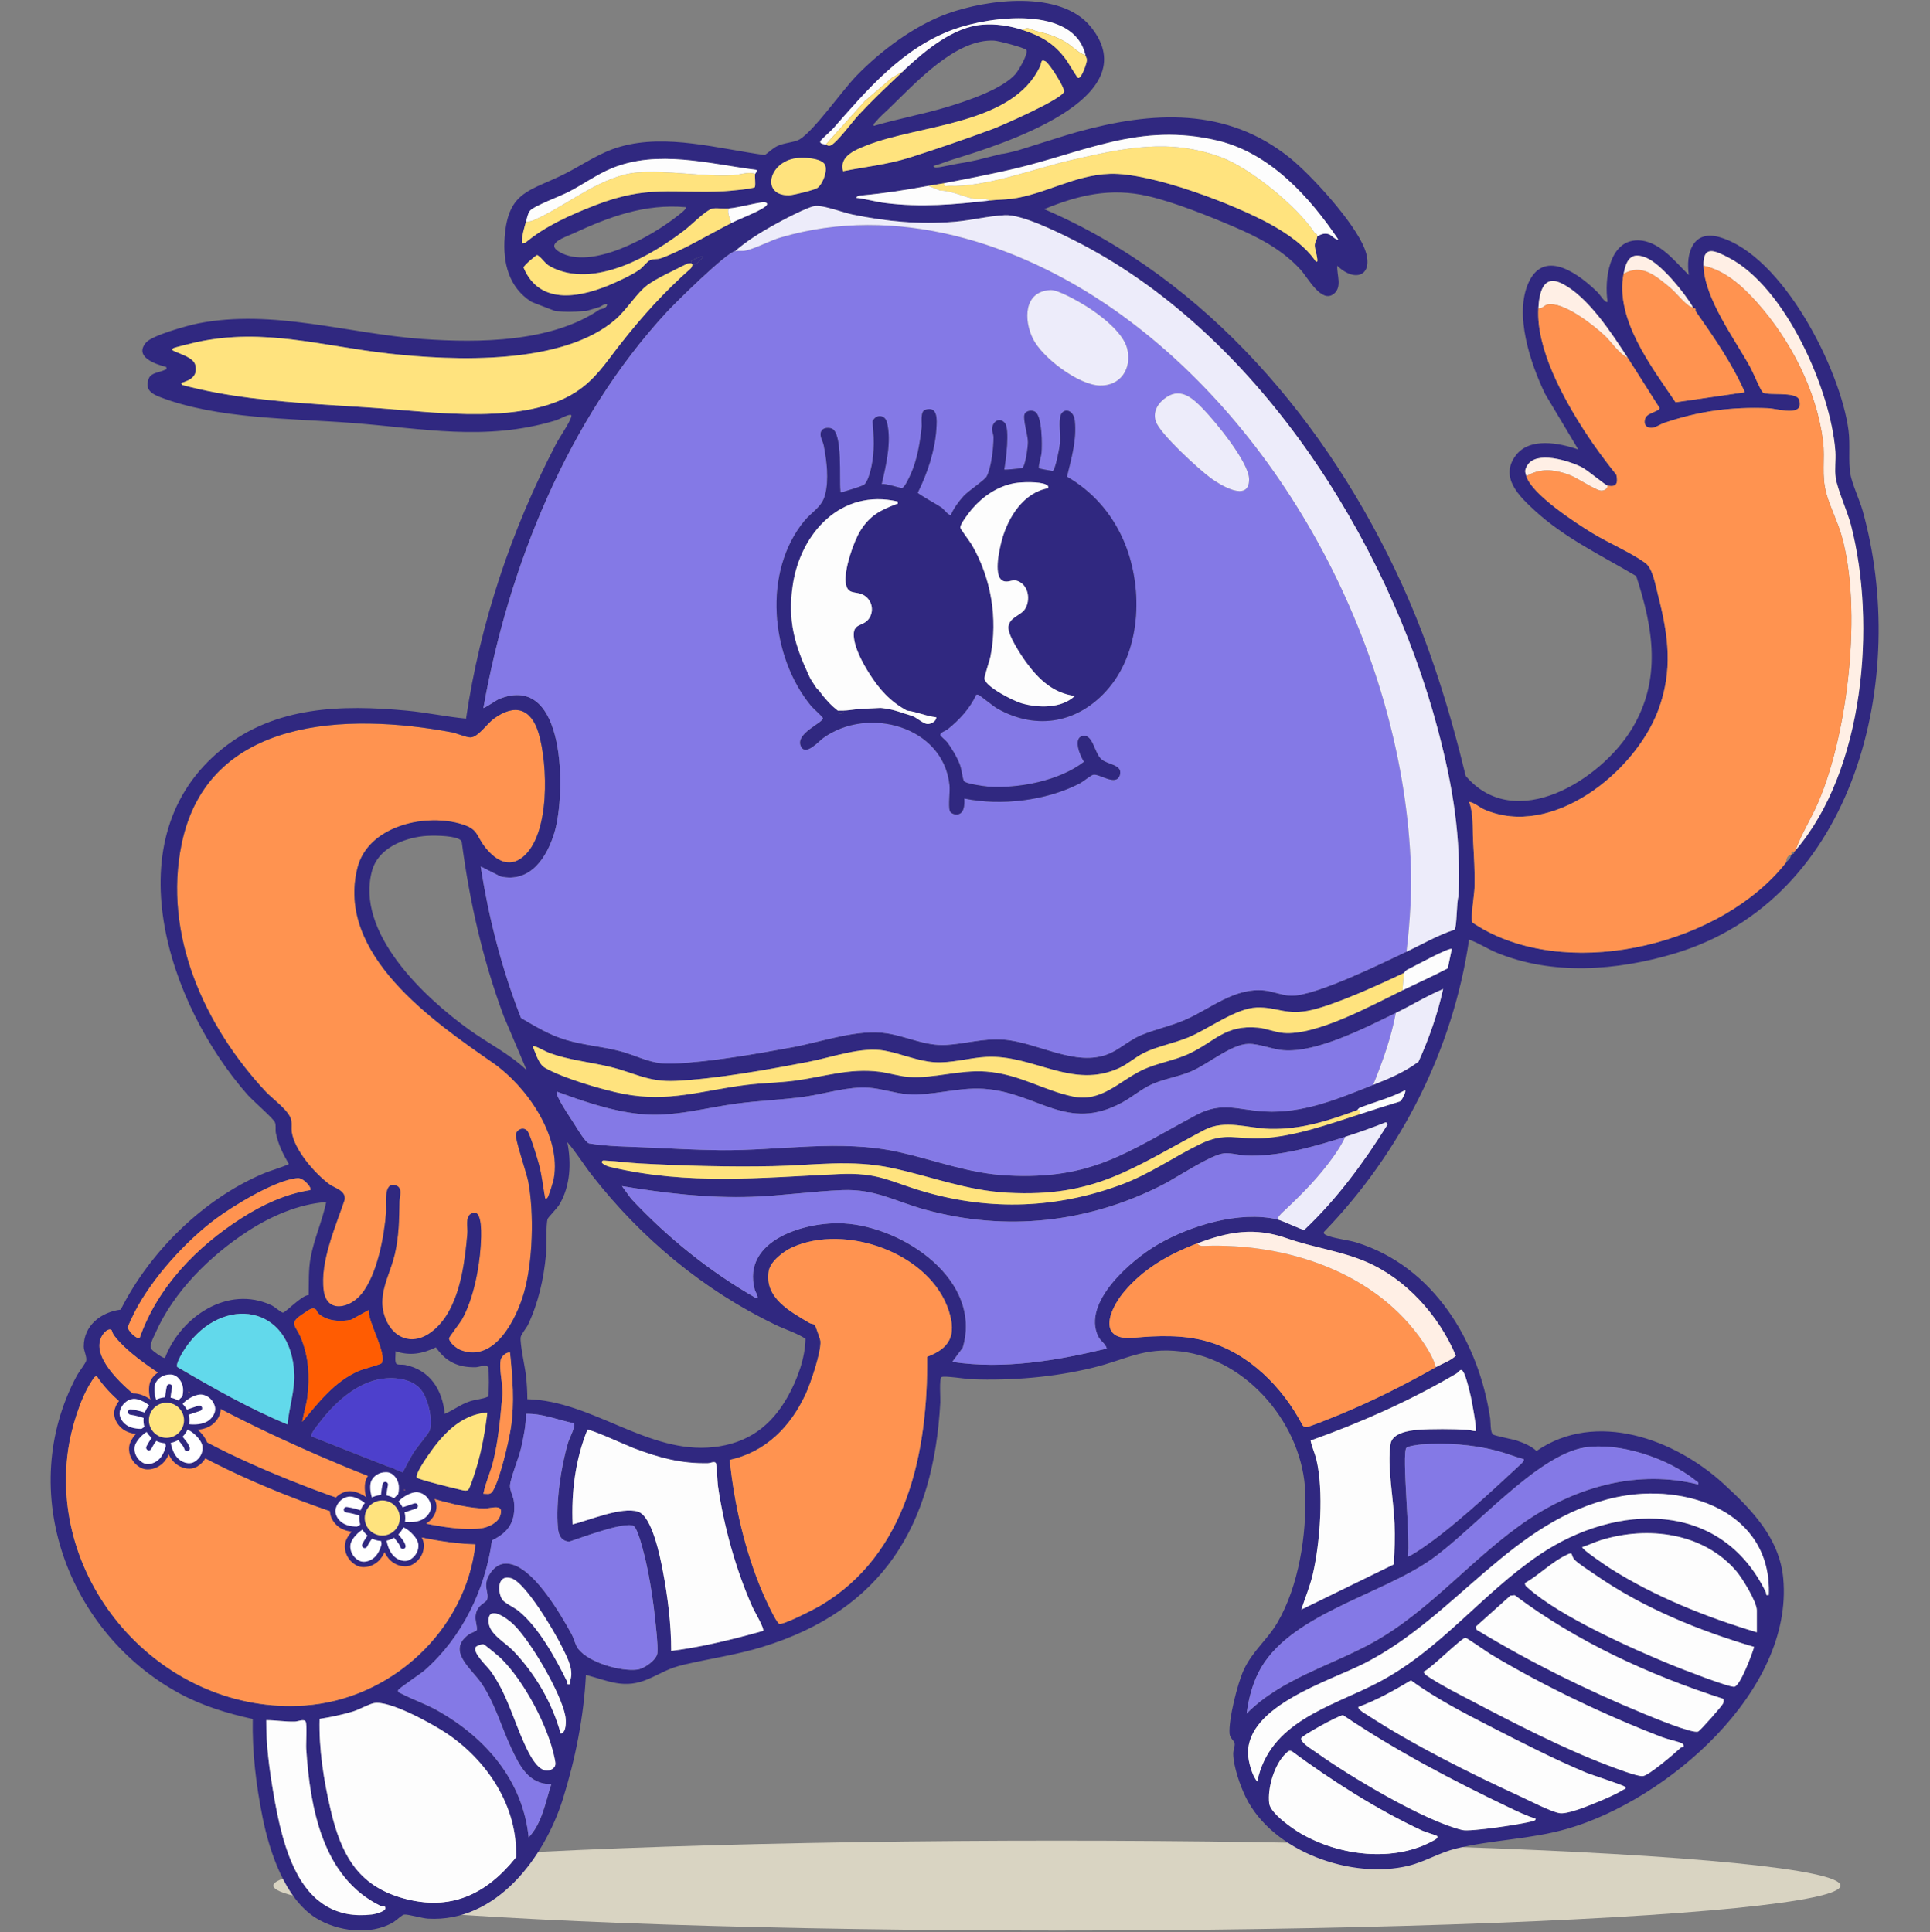 <svg width="800" height="801" viewBox="0 0 800 801" fill="none" xmlns="http://www.w3.org/2000/svg">
<rect x="0" y="0" width="800" height="801" fill="#808080" stroke="none"/>
<g clip-path="url(#clip0_14466_5318)">
<ellipse cx="324.784" cy="18.625" rx="324.784" ry="18.625" transform="matrix(-1 0 0 1 762.889 763.11)" fill="#D9D4C2"/>
<path d="M226.859 496.697C225.893 497.531 225.915 496.57 225.782 495.857C224.948 491.365 224.6 487.315 223.395 482.774C222.771 480.409 219.727 470.309 218.61 468.928C217.168 467.138 214.489 467.972 213.831 470.188C213.334 471.873 218.334 486.454 218.981 489.945C221.423 503.112 220.881 522.997 217.196 535.903C214.108 546.732 205.129 565.037 191.084 559.81C189.294 559.142 186.261 556.799 186.073 554.86C186.029 554.39 190.654 548.451 191.416 547.119C196.145 538.804 198.676 525.847 199.251 516.3C199.405 513.731 200.433 499.78 195.09 503.288C192.83 504.769 193.946 508.863 193.731 511.333C192.764 522.378 191.178 535.351 185.344 544.909C181.631 550.992 174.377 557.617 166.68 554.401C161.371 552.18 158.453 545.473 158.448 539.992C158.448 532.853 162.061 526.781 163.647 519.902C165.315 512.659 165.476 505.438 165.548 498.062C165.564 495.995 167.111 492.376 163.929 491.404C158.713 489.802 160.266 499.775 160.05 502.504C159.227 512.692 156.403 528.411 149.845 536.472C144.983 542.456 135.43 544.622 134.148 535.036C132.557 523.14 139.088 508.526 142.839 497.388C143.364 493.481 138.801 492.719 136.347 490.874C130.397 486.393 122.004 476.829 120.91 469.315C120.684 467.751 120.993 466.16 120.722 464.536C120.065 460.591 113.081 455.762 110.076 452.541C84.754 425.379 67.483 387.521 75.29 349.824C86.235 296.976 144.204 295.551 187.234 303.595C189.455 304.01 193.317 305.766 195.096 305.7C198.157 305.584 201.925 299.987 204.588 298.026C213.345 291.567 220.18 293.678 223.263 304.01C227.097 316.866 228.125 346.111 216.655 355.371C210.947 359.973 205.511 356.636 201.466 351.757C196.902 346.254 198.764 343.696 190.294 341.398C175.161 337.293 152.459 342.834 148.182 359.78C139.132 395.599 179.454 423.351 204.295 440.595C218.246 450.281 232.733 470.928 229.556 488.642C229.335 489.874 227.423 496.216 226.848 496.708L226.859 496.697Z" fill="#FF9350"/>
<path d="M395.27 66.011C392.468 66.873 389.811 68.017 386.993 68.779C386.888 69.752 388.877 69.376 389.463 69.315C390.281 69.232 397.673 67.663 398.032 67.669C398.629 67.674 406.138 66.149 406.314 66.011L415.149 63.801C416.309 63.812 419.204 62.972 420.668 62.696C421.934 62.459 440.139 56.486 446.62 54.69C477.538 46.11 508.374 44.253 534.673 65.47C543.856 72.879 561.359 92.211 565.603 103.007C569.912 113.974 562.006 117.588 554.298 110.179C554.061 113.919 556.414 118.93 552.923 121.781C547.773 125.992 542.138 115.124 539.115 111.825C531.391 103.383 521.617 98.355 511.208 93.902C500.882 89.487 486.594 83.763 475.792 81.282C460.361 77.741 447.123 80.829 432.824 86.703C500.44 115.737 550.757 175.9 580.891 241.764C592.626 267.417 600.886 294.269 607.544 321.679C628.014 345.713 663.535 323.398 676.419 302.159C688.823 281.716 685.32 260.461 678.226 238.842C663.756 230.228 648.468 223.029 635.992 211.503C629.672 205.663 621.522 197.862 628.268 188.856C634.036 181.16 646.391 183.635 654.214 186.37L640.49 163.38C634.418 150.865 627.467 130.268 633.683 116.969C640.39 102.609 655.253 114.229 662.513 121.478C663.06 122.019 665.518 125.98 666.358 125.08C664.988 116.24 666.817 99.642 678.784 99.642C687.713 99.642 694.288 108.438 700.034 114.041C698.669 105.057 701.68 95.145 712.725 98.316C738.98 105.853 762.92 153.125 766.23 178.436C766.998 184.325 766.081 191.193 766.976 196.459C767.666 200.514 770.86 207.337 772.097 211.763C791.336 280.451 769.595 372.853 693.962 395.362C670.231 402.423 643.225 404.533 619.992 394.793C616.213 393.207 612.826 390.87 608.936 389.566C602.278 435.12 580.62 477.857 548.751 510.775C548.585 511.516 549.166 511.776 549.696 512.035C552.453 513.394 558.757 514.024 562.127 515.063C594.322 525.008 612.969 556.203 617.704 588.138C617.92 589.602 617.682 593.812 618.865 594.707C619.627 595.287 627.036 596.652 628.959 597.315C631.777 598.287 634.688 599.519 636.898 601.542C661.585 584.513 694.304 596.691 714.404 615.117C726.123 625.858 737.66 637.748 739.173 654.395C743.428 701.165 690.984 746.216 649.794 758.134C634.263 762.626 618.5 762.692 603.405 766.41C596.764 768.046 590.571 771.847 583.968 773.477C560.326 779.306 527.529 767.676 516.429 745.183C514.081 740.431 511.297 732.448 511.186 727.188C511.153 725.613 511.943 724.011 511.783 722.823C511.623 721.635 509.838 720.668 509.672 718.806C509.153 713.11 512.998 697.767 515.529 692.33C519.286 684.28 525.27 679.943 529.524 672.644C538.381 657.456 541.574 636.416 541.049 618.962C540.215 591.282 517.391 563.501 489.329 560.253C473.93 558.468 467.09 563.573 453.134 566.988C436.89 570.966 419.414 572.435 402.684 571.8C400.579 571.723 391.258 570.236 390.247 570.916C389.236 571.596 389.861 579.568 389.756 581.463C386.971 632.427 365.898 667.462 316.029 682.772C305.172 686.103 294.503 687.556 283.608 690.103C276.773 691.7 274.453 693.606 268.635 696.115C258.794 700.352 252.418 696.927 242.866 694.363C242.037 711.513 238.451 729.453 233.318 745.829C225.721 770.074 205.742 797.069 177.41 795.428C174.824 795.279 169.293 793.561 167.503 793.743C166.708 793.82 164.161 796.246 162.973 796.953C153.591 802.511 139.789 800.738 130.828 795.086C118.087 787.052 111.7 767.648 108.86 753.559C106.153 740.133 104.495 726.364 104.766 712.657C94.312 710.364 84.102 707.275 74.649 702.192C28.172 677.191 6.209 618.205 31.857 570.308C32.608 568.91 35.498 565.12 35.719 564.192C36.1 562.601 34.719 560.026 34.713 558.258C34.697 549.501 41.929 543.948 50.04 542.943C62.062 518.991 84.108 497.239 108.877 486.658C112.451 485.134 116.219 484.222 119.739 482.603C117.313 478.448 115.369 474.542 114.357 469.779C114.037 468.276 114.54 466.586 113.938 465.232C113.219 463.624 104.644 456.165 102.639 453.895C69.726 416.573 46.299 347.238 92.18 310.391C114.203 292.706 141.651 292.098 168.603 294.612C176.857 295.38 184.935 297.153 193.178 297.927C199.024 258.262 211.958 219.653 230.434 184.165C231.954 181.248 236.003 175.491 236.788 172.85C237.031 172.038 236.727 171.911 235.965 172.027C234.633 172.226 231.843 173.85 230.042 174.391C201.002 183.06 175.189 177.596 145.967 175.353C120.717 173.413 90.119 173.822 66.195 164.573C62.455 163.126 59.935 161.22 61.736 156.794C62.665 154.512 66.267 154.374 68.24 153.39C68.93 153.048 69.146 153.385 68.941 152.164C64.383 151.004 55.333 147.893 60.632 141.909C63.19 139.02 77.781 134.937 82.08 134.091C113.219 127.97 144.232 138.368 175.233 140.556C198.803 142.219 228.583 141.876 248.391 128.412C248.882 128.074 251.369 128.124 251.706 126.207C250.407 125.771 249.17 127.108 248.391 127.307C248.07 127.389 243.225 128.92 242.871 128.964H241.766C237.064 129.356 234.882 129.389 230.169 128.964C230.169 128.964 220.544 125.301 220.229 125.096C210.886 119.129 208.4 108.958 209.19 98.322C210.638 78.835 219.986 79.305 234.595 71.823C242.285 67.884 248.656 63.193 257.225 60.773C276.43 55.348 297.779 61.685 317.001 64.271C318.758 63.099 320.244 61.514 322.162 60.563C325.024 59.144 329.388 59.055 331.499 57.751C337.599 53.983 348.953 37.673 354.937 31.49C365.003 21.087 378.943 10.639 392.623 5.683C409.198 -0.323 439.647 -4.301 452.117 11.086C476.317 40.955 414.574 60.077 395.259 66.017L395.27 66.011ZM449.929 22.938C445.288 2.075 410.209 6.749 395.275 12.18C374.147 19.86 359.6 37.021 345.306 53.315C344.284 54.48 340.428 57.69 340.057 58.558C339.615 59.596 341.582 59.779 342.262 59.934C342.792 60.055 343.118 60.619 344.052 60.387C346.483 59.784 353.505 50.22 355.782 47.778C361.39 41.767 368.257 35.176 374.285 29.568C374.479 29.391 374.65 29.192 374.838 29.015L375.39 28.463C383.805 20.689 395.225 11.23 407.143 10.246C412.851 9.777 418.574 10.683 423.978 12.451C431.647 14.959 437.045 18.131 441.863 24.656C442.703 25.794 446.449 32.214 446.896 32.325C448.299 32.673 450.532 26.092 450.521 24.877C450.51 24.026 450.056 23.518 449.929 22.938ZM362.141 52.204C372.346 49.198 382.877 47.303 393.06 44.198C401.077 41.756 415.436 36.96 420.95 30.678C422.144 29.319 426.426 22.048 425.415 20.716C424.674 19.738 413.956 16.954 412.138 16.849C396.076 15.937 379.302 34.606 368.478 45.016C366.854 46.574 364.257 48.872 362.97 50.546C362.545 51.099 361.898 51.248 362.147 52.204H362.141ZM349.445 70.978C359.125 69.061 368.07 68.199 377.584 65.16C388.385 61.707 400.635 57.508 411.265 53.563C415.48 51.999 440.26 41.054 441.04 38.021C441.443 36.441 434.945 26.236 433.376 25.418C431.293 24.33 431.84 25.971 431.094 27.562C419.735 51.773 381.208 51.624 359.395 60.221C354.577 62.116 347.754 64.74 349.45 70.978H349.445ZM391.402 75.945C389.198 76.365 386.965 76.647 384.777 77.05C375.346 78.78 367.07 80.095 357.511 80.979C356.97 81.028 354.909 81.216 354.964 82.012C358.992 82.47 362.876 83.642 366.904 84.15C381.849 86.04 395.518 84.813 410.171 83.117C413.105 82.78 416.674 82.752 419.138 82.432C433.117 80.62 445.244 72.536 460.118 72.05C477.218 71.492 512.413 84.907 527.601 93.51C534.121 97.2 541.359 102.283 545.458 108.51C546.331 108.659 546.055 107.731 546 107.145C545.839 105.471 544.944 103.085 544.989 101.593C545.022 100.361 545.928 99.25 546.005 98.023C547.337 97.211 548.491 96.725 550.099 96.93C552.083 97.184 552.928 99.239 554.829 99.41C542.878 81.642 526.463 63.508 504.832 58.309C472.334 50.497 449.355 63.304 419.133 70.26C410.038 72.354 400.507 74.216 391.408 75.94L391.402 75.945ZM329.98 65.597C318.427 67.177 315.421 81.211 327.073 80.957C328.886 80.918 337.599 78.791 338.914 77.846C341.085 76.271 343.682 69.851 341.461 67.635C339.24 65.42 332.925 65.193 329.98 65.597ZM313.001 72.083C313.023 71.912 313.918 71.266 313.554 70.431C293.901 67.945 272.701 61.889 253.546 69.779C247.518 72.26 241.551 76.542 235.711 79.553C232.539 81.189 221.18 85.443 219.671 87.399C218.699 88.664 218.461 90.476 218.03 91.963C217.345 94.333 216.367 97.515 216.351 99.957C216.345 101.156 216.666 100.897 217.677 100.72C225.837 93.775 236.766 88.94 246.75 85.067C268.447 76.658 278.397 80.282 300.05 79.288C301.868 79.205 312.404 78.299 312.929 77.537C313.228 75.769 312.797 73.846 313.001 72.089V72.083ZM301.956 86.437C299.923 86.636 297.592 86.189 295.592 86.426C292.956 86.736 286.663 93.183 283.989 95.255C269.927 106.129 246.159 119.936 228.34 110.637C225.633 109.223 224.975 107.129 222.721 105.742C222.064 105.742 216.947 110.3 217.003 110.908C223.848 127.323 241.694 123.069 254.662 117.284C257.728 115.919 262.485 113.66 265.132 111.742C266.552 110.715 268.204 108.378 269.508 107.836C270.955 107.239 272.303 107.61 273.762 107.118C281.956 104.372 294.84 96.648 303.05 92.51C307.084 90.476 313.095 88.322 316.692 86.001C318.974 84.526 317.852 83.592 315.736 83.907C311.134 84.592 306.542 85.99 301.945 86.437H301.956ZM304.719 104.107C300.934 104.797 280.033 125.428 276.276 129.5C235.451 173.723 210.848 234.698 200.367 293.501C200.621 293.778 205.914 290.17 206.859 289.788C234.887 278.429 234.467 329.337 229.909 344.863C226.881 355.183 219.997 366.156 207.511 363.388L199.262 359.217C202.588 380.687 208.046 401.821 215.964 422.02C222.24 425.656 227.677 429.059 234.727 431.142C241.959 433.281 249.579 433.85 256.689 435.684C265.093 437.85 269.436 441.342 279.044 440.933C294.122 440.292 313.565 436.922 328.565 434.137C340.997 431.833 355.522 426.446 367.766 428.407C376.037 429.733 383.617 433.711 392.231 433.198C400.204 432.728 407.552 430.385 415.972 430.999C430.039 432.021 445.664 442.485 459.455 436.927C463.853 435.154 468.002 431.264 472.748 429.236C478.638 426.722 485.152 425.418 491.163 422.805C501.915 418.136 511.556 409.362 524.131 410.622C527.585 410.97 531.778 412.755 535.264 412.788C545.375 412.887 572.741 399.368 583.001 394.544C589.587 391.45 595.908 387.687 602.886 385.444C603.93 384.582 603.704 373.853 604.555 371.654C605.698 347.216 602.267 326.177 596.09 302.767C575.051 222.962 520.225 137.174 444.896 99.477C438.15 96.101 423.591 88.857 416.525 89.2C409.878 89.52 402.386 91.404 395.54 91.951C380.871 93.123 367.633 91.863 353.296 88.924C349.284 88.1 341.853 85.183 338.157 85.365C335.085 85.515 323.642 91.675 320.355 93.515C314.996 96.515 309.283 100.079 304.713 104.101L304.719 104.107ZM284.287 85.89C267.27 84.393 252.584 89.857 237.534 96.83C234.313 98.322 225.876 100.902 231.804 104.416C245.153 112.328 270.292 97.902 280.933 89.432C281.48 88.996 284.939 86.471 284.287 85.89ZM706.122 110.184C706.526 123.793 719.029 140.473 725.543 152.33C726.709 154.451 729.543 161.496 730.687 162.651C732.256 164.242 744.632 162.048 745.77 165.783C748.008 173.104 736.803 169.408 732.925 169.247C717.543 168.612 704.316 170.435 689.818 175.331C688.32 175.833 686.58 177.099 685.16 177.32C682.37 177.751 680.917 175.773 682.11 173.143C683.061 171.049 688.177 170.507 687.851 169.06C683.398 162.17 679.11 155.164 674.646 148.291C668.159 138.301 658.131 122.77 647.219 117.466C639.457 113.693 638.003 121.71 637.655 127.859C636.7 144.595 648.037 165.175 656.966 178.95C660.977 185.132 665.391 191.088 669.988 196.851C670.745 200.199 670.082 202.171 666.369 201.299C665.137 201.006 658.198 194.967 655.535 193.635C650.319 191.033 636.694 186.663 633.009 193.061C631.837 195.094 632.141 195.591 632.688 197.431C634.898 204.934 653.203 216.857 660.126 221.067C666.778 225.117 676.038 229.062 682.016 233.41C685.149 235.692 686.298 242.974 687.309 246.892C691.613 263.611 693.542 278.175 687.221 294.761C677.486 320.315 643.214 347.818 615.19 335.58C613.085 334.658 611.328 332.823 608.958 332.431C610.859 337.696 610.323 343.061 610.605 348.448C610.947 355.045 611.417 361.67 611.179 368.355C611.091 370.847 609.477 381.046 610.317 382.422C610.466 382.66 614.378 385.002 615.074 385.389C653.076 406.357 714.034 391.08 740.35 357.565C741.466 356.145 741.814 356.725 742.56 354.25C744.544 353.576 743.229 353.658 743.665 353.145C743.831 352.951 744.047 352.791 744.218 352.592C772.744 319.403 777.832 258.765 767.252 217.747C765.766 211.984 761.716 203.205 760.915 198.133C760.373 194.696 761.036 190.74 760.782 187.221C758.92 161.739 740.052 118.892 716.432 106.786C710.885 103.941 705.863 101.449 706.122 110.195V110.184ZM672.994 113.494C669.392 132.428 684.58 151.998 694.536 166.778L723.239 162.628C717.957 150.595 710.294 139.616 702.813 128.953C702.73 128.831 702.973 128.213 702.719 127.947C702.437 127.649 701.851 127.931 701.708 127.848C701.619 127.798 701.791 127.434 701.708 127.295C698.337 121.489 688.768 109.643 682.574 106.947C676.198 104.167 674.138 107.494 672.994 113.488V113.494ZM287.05 109.632C287.199 109.527 288.254 109.709 288.989 109.107C289.856 108.4 290.868 107.278 291.47 106.322C290 106.383 288.116 107.239 286.845 107.93C286.193 108.289 286.564 109.024 286.497 109.074C286.414 109.14 285.188 109.123 284.458 109.505C279.679 111.985 272.452 115.157 268.309 118.218C264.104 121.323 259.8 128.334 255.314 132.279C233.501 151.468 188.366 149.622 160.951 146.556C133.657 143.501 109.413 135.815 81.549 141.826C80.284 142.097 72.079 144.064 71.715 144.418C70.936 145.18 71.886 145.379 72.422 145.644C74.936 146.882 80.273 148.241 80.986 151.435C82.014 156.02 78.853 157.661 75.03 158.777L75.571 159.606C94.091 164.573 113.153 166.225 132.176 167.601C140.635 168.214 149.127 168.634 157.569 169.259C181.36 171.032 217.605 176.099 238.644 162.546C246.86 157.253 251.214 150.186 257.01 142.81C266.22 131.086 275.121 121.201 286.265 111.306C286.889 110.748 286.967 109.676 287.044 109.621L287.05 109.632ZM226.859 496.698C227.434 496.2 229.346 489.857 229.567 488.631C232.744 470.912 218.257 450.27 204.306 440.585C179.465 423.341 139.149 395.588 148.193 359.769C152.475 342.824 175.178 337.282 190.305 341.387C198.781 343.686 196.913 346.244 201.477 351.747C205.521 356.625 210.958 359.968 216.666 355.36C228.141 346.1 227.108 316.85 223.274 303.999C220.196 293.667 213.356 291.556 204.599 298.015C201.936 299.982 198.168 305.579 195.107 305.69C193.328 305.756 189.466 304.004 187.244 303.585C144.215 295.54 86.246 296.965 75.301 349.813C67.494 387.516 84.76 425.374 110.087 452.53C113.087 455.751 120.076 460.58 120.733 464.525C121.004 466.155 120.695 467.741 120.921 469.304C122.015 476.818 130.413 486.377 136.358 490.863C138.812 492.714 143.381 493.476 142.85 497.377C139.099 508.516 132.568 523.13 134.159 535.025C135.441 544.606 144.994 542.44 149.856 536.462C156.409 528.401 159.238 512.682 160.061 502.493C160.282 499.764 158.724 489.791 163.94 491.393C167.117 492.371 165.575 495.99 165.559 498.051C165.492 505.427 165.326 512.648 163.658 519.892C161.989 527.135 158.459 532.843 158.459 539.981C158.459 545.468 161.376 552.169 166.691 554.391C174.382 557.606 181.642 550.982 185.355 544.898C191.189 535.334 192.775 522.362 193.742 511.322C193.957 508.853 192.841 504.759 195.101 503.278C200.444 499.77 199.416 513.726 199.262 516.29C198.687 525.837 196.162 538.793 191.427 547.108C190.67 548.44 186.04 554.385 186.084 554.849C186.272 556.788 189.305 559.131 191.095 559.8C205.14 565.026 214.119 546.722 217.207 535.893C220.892 522.986 221.434 503.101 218.992 489.935C218.345 486.437 213.339 471.862 213.842 470.177C214.5 467.962 217.179 467.127 218.621 468.917C219.732 470.299 222.776 480.399 223.406 482.763C224.611 487.305 224.959 491.355 225.793 495.847C225.926 496.559 225.904 497.521 226.87 496.687L226.859 496.698ZM175.393 346.658C166.84 347.631 156.757 351.857 154.249 360.852C147.105 386.466 175.631 413.302 194.35 426.789C202.317 432.529 211.085 436.817 218.318 443.679L208.776 421.197C200.14 397.964 194.615 373.715 191.41 349.111C191.151 348.36 190.703 348.067 190.013 347.747C186.941 346.338 178.835 346.266 175.393 346.658ZM581.338 410.561C587.581 407.517 593.946 404.683 600.112 401.45L601.764 393.445C600.88 392.533 585.366 401.053 583.156 402.125C582.515 402.434 582.189 403.235 581.885 403.384C572.133 408.058 554.083 416.274 543.9 418.683C533.126 421.23 529.458 417.39 520.866 417.705C512.274 418.02 501.053 426.523 492.81 429.988C486.776 432.524 479.627 433.778 474.008 436.585C470.654 438.259 467.599 441.049 464.107 442.695C444.565 451.906 428.486 437.143 408.79 438.176C401.601 438.551 394.535 440.85 387.258 440.38C380.402 439.933 373.423 436.8 366.655 435.585C356.948 433.844 345.063 438.308 335.184 440.209C318.139 443.485 297.36 447.259 280.138 448.11C268.508 448.684 263.132 444.756 252.827 442.298C244.435 440.292 235.854 439.502 227.661 436.54C226.439 436.098 221.395 433.181 220.782 433.761C222.064 436.601 223.18 441.132 225.915 442.701C233.335 446.966 249.661 451.795 258.22 453.464C277.27 457.171 290.856 452.066 309.399 449.773C315.94 448.966 322.664 448.905 329.212 448.049C341.439 446.458 351.964 442.723 364.539 444.325C368.534 444.834 372.76 446.215 376.738 446.48C387.164 447.187 397.585 443.436 408.778 444.253C422.553 445.264 432.476 452.066 444.808 454.602C456.477 457.005 463.632 448.469 472.986 443.856C479.455 440.662 486.539 439.822 492.975 436.789C503.744 431.711 507.689 424.811 521.413 426.037C524.855 426.347 528.474 427.927 531.916 428.231C545.624 429.446 568.724 416.711 581.327 410.567L581.338 410.561ZM578.581 419.943C565.94 426.048 545.862 436.507 531.933 435.397C527.43 435.038 521.894 432.678 517.568 432.75C510.335 432.872 500.838 441.143 493.749 444.159C488.483 446.397 482.583 447.248 477.538 449.48C473.361 451.331 469.289 454.806 465.212 457.033C442.133 469.625 430.26 452.873 407.718 451.392C396.833 450.679 386.418 454.414 376.203 453.646C370.871 453.243 365.5 451.32 360.147 450.933C351.577 450.32 342.102 453.453 333.637 454.657C324.206 455.994 314.537 456.276 305.073 457.563C291.696 459.387 278.933 463.243 265.308 461.84C253.402 460.613 241.866 456.624 230.738 452.519C230.561 453.607 231.114 454.386 231.545 455.298C233.059 458.497 236.23 463.155 238.236 466.276C239.313 467.95 242.727 473.791 244.269 474.045C252.092 475.326 260.143 475.332 268.027 475.686C278.016 476.133 288.359 476.724 298.349 476.835C323.04 477.117 348.362 472.188 372.644 477.63C387.927 481.056 401.485 486.487 417.613 487.321C452.863 489.156 467.085 477.597 495.837 462.249C506.573 456.519 513.214 460.204 524.203 460.79C540.325 461.646 554.553 455.563 569.2 449.751C575.973 447.06 582.084 444.535 588.001 440.121C592.361 430.468 595.902 420.363 598.19 410.009C591.427 412.832 585.15 416.761 578.581 419.937V419.943ZM562.569 460.254C550.641 464.63 539.325 468.343 526.38 468.006C517.297 467.774 507.727 463.989 499.257 468.442C469.422 484.117 454.184 496.504 417.635 494.482C400.386 493.532 386.192 487.775 369.876 484.261C352.782 480.581 337.488 483.106 320.477 483.465C302.05 483.852 283.536 483.321 265.237 482.338C260.579 482.089 255.877 481.404 251.457 481.211C250.661 481.178 249.225 480.769 249.512 482.056C250.474 483.067 251.916 483.548 253.236 483.857C285.354 491.388 315.25 488.25 347.511 486.752C364.583 485.962 368.473 489.869 383.678 494.211C410.873 501.968 438.039 500.991 464.576 491.184C476.638 486.725 486.18 479.802 497.406 474.321C507.926 469.188 512.512 472.426 523.115 471.873C536.613 471.166 550.9 466.055 563.674 461.912C569.172 460.127 574.686 458.32 580.233 456.657C581.123 456.21 582.951 452.563 582.443 451.972C576.542 455.088 570.1 456.784 563.89 459.11C563.034 459.431 562.652 460.226 562.575 460.254H562.569ZM557.597 471.299C544.701 475.36 530.11 479.647 516.44 479.05C513.722 478.934 510.037 477.863 507.346 478.144C501.827 478.713 487.671 488.272 481.77 491.266C450.902 506.958 417.072 510.687 383.551 501.51C371.009 498.073 362.887 492.852 349.163 493.388C336.869 493.869 323.99 495.758 311.636 496.167C293.442 496.775 275.651 494.67 257.783 491.73L261.629 496.99C276.768 513.14 294.033 527.113 313.277 538.103C315.078 538.661 313.034 535.417 312.835 534.677C307.299 514.052 333.985 506.311 349.704 507.19C374.418 508.571 407.386 530.693 399.054 558.744L394.706 564.601C416.199 567.822 437.879 564.087 458.747 559.081C458.283 557.076 456.2 556.076 455.211 554.059C448.299 539.926 469.096 522.168 479.909 515.919C493.638 507.98 513.656 501.935 529.419 505.521C531.513 505.996 539.889 510.057 540.624 509.869C554.227 497.051 565.349 481.846 575.238 466.033L574.448 465.243C568.923 467.453 563.243 469.503 557.575 471.288L557.597 471.299ZM218.583 580.077C245.44 580.69 268.496 602.851 295.614 599.956C309.846 598.437 319.615 591.326 326.538 578.977C330.488 571.933 333.742 563.109 333.891 555.031C330.278 552.628 325.51 551.197 321.46 549.247C291.597 534.865 265.739 513.345 245.407 487.261C241.904 482.763 238.904 477.802 235.153 473.503C236.86 482.089 236.462 491.576 231.931 499.272C230.926 500.974 227.163 504.731 226.981 505.361C226.241 507.853 226.649 516.638 226.318 520.157C225.368 530.262 223.196 539.981 218.892 549.169C218.235 550.573 215.986 553.181 215.82 554.429C215.472 557.131 217.644 566.816 218.036 570.402C218.384 573.574 218.577 576.872 218.588 580.066L218.583 580.077ZM128.59 493.382C129.54 492.703 125.916 488.272 123.419 488.438C114.496 489.023 96.804 499.808 89.428 505.306C76.859 514.665 62.969 530.019 55.797 544.009C55.355 544.876 53.079 549.644 53.012 550.12C52.797 551.656 56.792 555.44 57.897 554.678C65.267 533.561 81.583 516.82 100.13 504.969C108.75 499.46 118.38 494.946 128.585 493.382H128.59ZM135.215 498.355C123.789 499.162 112.341 504.19 102.788 510.378C87.202 520.466 71.952 535.462 64.438 552.645C63.621 554.518 61.687 557.706 62.842 559.407C63.328 560.12 67.814 563.38 68.394 562.96C74.864 545.948 94.462 532.6 112.573 541.152C113.805 541.733 116.634 544.208 117.264 544.213C118.28 544.213 125.336 536.749 127.944 536.931C128.076 531.616 127.795 526.704 128.745 521.439C130.165 513.577 133.635 506.112 135.209 498.366L135.215 498.355ZM496.313 515.472C484.594 519.903 473.754 526.041 465.659 535.893C459.399 543.517 455.012 556.02 470.019 554.606C479.859 553.683 490.395 553.33 500.175 556.054C517.695 560.938 531.623 575.099 539.905 590.862C540.265 591.337 540.729 591.635 541.336 591.685C542.364 591.773 553.414 587.226 555.387 586.414C569.045 580.789 582.349 574.054 595.145 566.816C597.77 565.33 601.046 564.314 603.472 562.054C596.394 545.357 582.769 530.041 565.873 522.931C555.613 518.61 543.95 517.069 533.463 513.378C520.032 508.654 509.252 510.571 496.313 515.466V515.472ZM384.313 562.49C393.922 558.888 396.419 553.402 393.341 543.628C385.761 519.56 350.478 507.029 328.25 517.196C324.731 518.803 319.333 522.936 318.653 526.925C316.753 538.086 327.438 543.628 335.499 548.479C336.135 548.86 337.256 548.827 337.726 549.28C337.986 549.528 340.046 555.391 340.096 556.065C340.4 560.507 336.079 573.319 334.079 577.69C327.858 591.315 317.482 601.978 302.47 605.249C304.343 623.703 308.796 643.041 316.051 660.124C317.001 662.356 321.46 672.235 322.941 673.152C324.278 673.981 337.654 667.064 339.875 665.76C376.208 644.389 384.628 601.79 384.313 562.496V562.49ZM152.878 543.081L145.602 547.114C141.077 548.042 135.845 547.766 132.176 544.733C131.552 544.219 131.286 543.092 130.8 542.782C129.237 541.788 127.474 543.484 126.209 544.28C119.126 548.727 122.546 549.18 124.828 554.844C127.977 562.662 128.496 570.844 127.419 579.171C126.966 582.657 125.839 586 125.281 589.453C132.11 581.342 138.618 572.789 148.646 568.374C150.315 567.64 157.873 565.601 158.149 565.181C160.647 561.391 152.249 547.716 152.878 543.07V543.081ZM119.197 590.563C119.744 583.828 122.192 576.728 121.96 569.866C120.982 540.876 92.268 536.561 77.008 558.59C76.063 559.954 72.654 565.363 73.466 566.734C88.273 575.408 103.346 583.988 119.197 590.569V590.563ZM46.255 551.424C44.973 550.506 43.222 552.352 42.542 553.385C36.918 561.965 50.57 574.01 56.537 578.95C74.207 593.574 98.517 604.884 119.75 613.465C138.546 621.062 180.161 636.107 199.483 633.582C202.217 633.223 206.229 631.416 207.234 628.637C209.273 622.968 203.77 625.449 200.626 625.382C181.913 625.001 142.364 608.094 124.341 600.044C104.926 591.37 59.261 569.734 47.172 553.523C46.725 552.926 46.355 551.49 46.255 551.418V551.424ZM184.355 586.149C188.068 584.602 190.897 582.198 194.864 580.928C197.328 580.137 199.958 580.071 202.328 579.005C202.759 578.403 202.764 567.441 202.328 566.789C201.444 565.468 198.599 566.778 197.322 566.816C190.062 567.037 184.797 564.606 180.703 558.579C175.028 561.258 170.017 562.186 163.918 560.197C164.083 561.446 163.426 564.833 164.431 565.479C165.139 565.938 166.873 565.645 167.918 565.861C178.211 567.966 183.349 576.099 184.349 586.149H184.355ZM211.406 560.75C209.881 560.435 207.814 562.402 207.555 563.8C206.682 568.397 208.958 574.916 208.118 579.828C207.317 588.585 206.544 597.392 204.416 605.945C203.295 610.459 201.228 614.702 200.367 619.283C202.284 619.283 203.278 619.813 204.35 618.028C207.223 613.249 210.903 597.652 211.787 591.784C213.323 581.53 212.45 571.027 211.406 560.761V560.75ZM611.704 593.32C612.29 592.724 610.102 580.933 609.676 579.066C609.124 576.651 607.737 570.772 606.632 568.855C605.466 566.833 604.914 568.712 603.604 569.48C584.487 580.723 564.144 589.746 543.254 597.199C543.756 599.895 544.983 602.321 545.629 605.006C548.757 618.034 547.226 639.344 544.187 652.511C543.022 657.561 540.988 662.401 539.381 667.301L577.758 648.533C578.084 642.974 578.261 637.228 578.051 631.664C577.686 621.863 574.929 607.951 576.399 598.586C577.1 594.116 584.023 593.033 587.692 592.762C593.593 592.32 602.19 592.398 608.146 592.729C609.389 592.801 610.477 593.276 611.704 593.304V593.32ZM40.233 570.69C39.349 570.054 38.211 572.319 37.807 572.944C33.15 580.055 29.465 592.525 28.255 600.939C20.083 657.898 68.499 710.911 126.098 707.071C161.951 704.679 193.073 676.07 197.052 640.261C182.051 639.77 167.188 635.98 152.878 631.703C123.38 622.885 86.693 608.244 61.598 590.469C53.935 585.038 45.344 578.48 40.233 570.695V570.69ZM129.159 595.508L166.918 610.398C168.459 607.68 169.758 604.862 171.426 602.205C172.647 600.26 177.824 594.083 178.167 592.934C179.46 588.58 177.576 580.756 175.078 576.927C171.404 571.286 162.636 570.596 156.608 571.927C146.668 574.126 138.154 582.204 132.231 590.066C131.502 591.033 128.496 594.569 129.159 595.508ZM202.019 585.596C190.874 586.397 183.178 594.978 177.277 603.641C176.338 605.022 171.951 611.382 172.807 612.603C173.305 613.31 187.405 616.824 189.421 617.244C190.62 617.493 193.195 618.426 194.046 617.686C194.897 616.946 197.25 609.266 197.753 607.553C199.858 600.381 201.112 593.016 202.024 585.596H202.019ZM237.865 590.049C231.279 588.701 224.887 585.961 218.03 586.143C218.074 590.701 217.091 595.486 216.108 599.956C215.146 604.321 211.759 612.277 211.411 615.736C211.212 617.708 212.87 620.41 213.085 622.841C213.793 630.714 210.931 635.267 203.947 638.593C201.212 658.936 191.532 678.849 176.078 692.446C174.47 693.86 165.177 700.054 165.028 700.728C164.818 701.684 165.78 701.817 166.376 702.131C171.078 704.629 176.592 706.463 181.41 709.187C201.35 720.464 216.748 738.144 219.141 761.736C224.666 756.012 226.136 747.028 228.522 739.652C219.135 739.912 215.273 731.884 211.864 724.563C207.748 715.723 205.162 706.253 199.715 698.065C195.527 691.772 184.88 684.468 194.333 677.572C195.101 677.014 197.554 676.224 197.648 675.793C197.963 674.418 196.786 671.837 197.19 669.384C197.886 665.174 201.505 664.55 201.947 663.069C202.842 660.063 199.742 657.356 203.223 652.229C205.704 648.571 208.897 647.356 213.063 648.836C222.384 652.163 232.208 668.87 236.915 677.434C237.904 679.23 238.479 682.026 239.65 683.534C244.12 689.291 257.115 693.004 264.159 692.181C266.922 691.86 272.347 688.153 272.53 685.192C272.762 681.357 271.95 675.014 271.535 670.975C270.905 664.76 269.85 657.898 268.668 651.759C268.071 648.649 264.866 633.935 262.656 632.653C259.131 630.609 240.451 637.681 235.937 639.145C232.583 638.853 231.528 636.394 231.274 633.388C230.368 622.697 232.484 608.166 235.556 597.873C236.009 596.354 238.783 591.127 237.882 590.06L237.865 590.049ZM316.3 676.13C317.018 675.28 312.692 668.003 311.973 666.406C305.106 651.096 300.028 632.797 297.614 616.167C297.365 614.47 297.094 607.122 296.735 606.547C296.177 605.658 294.437 606.581 293.426 606.603C282.132 606.846 273.016 604.266 262.618 600.365C260.093 599.414 244.297 592.182 243.462 592.79C238.451 605.271 236.793 618.537 237.363 631.974C244.252 630.278 257.618 624.543 264.447 626.697C270.331 628.559 273.673 645.637 274.734 651.196C276.795 661.97 278.232 673.478 278.215 684.435C291.078 682.799 303.813 679.633 316.3 676.13ZM631.583 604.929C627.694 603.851 623.914 602.326 619.997 601.326C610.124 598.812 599.538 598.105 589.322 598.823C588.007 598.917 583.714 599.481 582.979 600.21C580.885 602.304 584.819 639.587 583.548 645.223C583.83 645.532 586.808 643.604 587.366 643.245C600.991 634.466 617.787 618.642 629.937 607.409C630.379 607 632.075 605.569 631.583 604.923V604.929ZM703.912 615.41C704.166 614.255 703.316 614.161 702.658 613.636C691.254 604.536 671.325 597.818 656.861 600.105C637.07 603.227 610.947 634.051 593.339 646.461C571.857 661.599 533.651 669.456 521.612 693.446C519.026 698.595 517.474 704.679 516.75 710.386C531.22 695.866 551.663 690.601 569.211 680.86C593.051 667.622 610.953 645.008 633.622 629.874C654.28 616.084 679.243 609.266 703.918 615.415L703.912 615.41ZM733.179 661.24C734.527 626.581 698.68 614.509 669.784 620.758C626.931 630.029 603.77 670.031 565.708 689.507C551.094 696.982 516.766 707.11 517.33 727.144C517.418 730.193 518.987 736.304 521.153 738.547C526.258 713.933 551.105 707.811 570.321 697.988C596.891 684.407 613.914 660.865 638.258 644.45C669.999 623.045 713.321 621.786 731.936 660.025C732.3 660.771 731.576 661.55 733.179 661.24ZM728.212 676.699V667.589C728.212 664.064 722.145 654.179 719.659 651.29C705.923 635.344 683.055 632.56 663.739 638.455C661.054 639.273 658.551 640.543 655.877 641.366C655.314 642.118 666.198 649.406 667.292 650.102C685.652 661.804 707.376 670.489 728.206 676.699H728.212ZM651.424 644.157C650.871 643.759 649.645 644.488 649.065 644.77C643.18 647.599 637.81 653.047 632.141 656.284C631.965 657.345 632.854 657.87 633.528 658.472C646.717 670.18 676.165 683.374 692.879 690.225C696.315 691.634 717.15 699.794 718.985 699.269C721.493 698.551 726.256 685.689 727.101 682.783C704.144 676.014 680.939 666.566 661.22 652.859C659.037 651.339 654.186 648.262 652.601 646.571C651.794 645.709 651.529 644.234 651.418 644.157H651.424ZM236.252 698.236C236.136 696.999 236.716 695.849 236.799 694.639C237.086 690.556 234.716 686.352 232.86 682.573C229.904 676.539 217.947 656.212 211.98 654.312C206.256 652.489 206.046 659.583 208.157 663.102C208.953 664.434 213.24 666.456 214.98 667.876C223.296 674.661 230.285 687.424 235.009 697.015C235.374 697.761 234.65 698.535 236.252 698.231V698.236ZM714.388 704.33C683.657 694.418 653.733 680.733 627.859 661.334L626.075 661.511L611.792 674.307L612.047 675.639C634.186 689.076 657.502 700.595 681.458 710.48C684.729 711.828 701.702 718.9 703.907 717.85C704.852 717.403 713.957 707.121 714.299 706.126C714.498 705.546 714.46 704.922 714.393 704.325L714.388 704.33ZM232.39 718.668C234.86 718.464 234.683 713.303 234.34 711.463C232.6 701.982 219.848 680.131 212.781 673.39C210.041 670.777 201.98 664.981 202.527 672.556C202.886 677.534 209.439 680.915 212.787 684.424C221.903 693.971 228.882 705.905 232.384 718.668H232.39ZM697.84 724.177C698.133 723.768 697.735 723.143 697.271 722.828C696.315 722.176 691.028 721.005 689.276 720.337C665.314 711.132 640.18 699.148 618.168 685.987C616.555 685.026 608.107 679.097 607.477 678.998C606.063 678.782 593.013 691.888 590.184 693.004C589.93 694.026 592.571 695.435 593.328 695.927C598.195 699.059 604.488 702.236 609.682 704.971C627.003 714.077 648.076 724.928 666.237 731.79C669.054 732.856 678.652 736.586 680.961 736.348C683.453 736.089 694.122 726.983 696.476 724.735C696.94 724.293 697.802 724.248 697.84 724.188V724.177ZM197.168 682.882C195.825 685.219 201.936 690.783 203.35 692.761C210.163 702.242 212.66 712.574 217.378 722.906C219.03 726.519 223.506 736.553 228.727 733.503C230.644 732.387 230.302 731.039 229.926 729.127C227.29 715.856 217.257 696.905 207.56 687.446C206.765 686.672 201.046 681.904 200.51 681.744C199.693 681.501 197.46 682.363 197.162 682.882H197.168ZM673.546 740.763C672.999 740.083 659.551 735.79 657.159 734.779C644.562 729.475 630.976 722.569 618.765 716.303C607.278 710.408 595.212 704.264 584.852 696.634C577.89 700.794 570.774 704.822 563.122 707.634C562.431 708.552 566.288 710.69 567.034 711.171C585.764 723.375 609.345 735.188 629.732 744.542C633.733 746.376 642.584 750.979 646.352 751.686C649.507 752.277 657.551 748.968 660.833 747.642C664.275 746.249 669.822 743.945 672.839 741.989C673.254 741.719 674.292 741.691 673.546 740.763ZM132.474 712.618C132.137 725.116 134.193 738.089 137.038 750.249C141.259 768.3 148 781.671 167.117 786.98C186.841 792.461 201.604 785.328 213.886 770.013C214.71 748.973 201.93 729.746 184.858 718.441C179.123 714.646 161.315 704.734 154.934 706.093C152.707 706.568 148.873 708.773 146.259 709.563C141.806 710.916 137.071 711.872 132.474 712.618ZM636.556 754.012C632.909 752.819 629.318 751.161 625.87 749.509C602.068 738.111 578.559 725.806 556.68 711.043C554.354 711.392 539.463 719.652 539.342 720.641C539.115 722.541 544.016 725.375 545.607 726.519C559.287 736.348 590.339 754.913 606.179 758.703C609.522 759.504 630.937 756.261 635.13 755.056C635.76 754.874 636.462 754.852 636.561 754.007L636.556 754.012ZM159.503 790.461C159.437 790.384 158.122 790.345 157.47 790.019C133.679 778.311 128.507 749.316 126.933 725.011C126.794 722.867 127.369 714.723 126.684 713.668C125.944 712.53 123.579 713.684 122.258 713.723C118.208 713.845 114.374 713.154 110.363 713.143C110.285 723.188 111.612 733.205 113.286 743.078C117.164 765.952 124.347 797.29 154.204 793.699C155.503 793.544 161.006 792.235 159.509 790.456L159.503 790.461ZM595.692 761.189C595.488 760.924 590.548 759.421 589.421 758.896C570.592 750.106 552.232 738.354 535.524 726.061C534.281 725.486 533.811 726.166 532.999 726.928C528.225 731.426 525.297 741.271 526.093 747.68C526.601 751.736 535.585 758.051 539.088 760.084C555.055 769.372 577.835 772.289 594.422 762.952C594.941 762.659 596.261 761.929 595.687 761.189H595.692Z" fill="#302880"/>
<path d="M384.313 562.49C384.628 601.785 376.208 644.383 339.875 665.754C337.654 667.058 324.283 673.976 322.941 673.147C321.46 672.23 317.001 662.351 316.051 660.119C308.796 643.035 304.343 623.697 302.47 605.243C317.482 601.973 327.858 591.309 334.079 577.684C336.074 573.314 340.4 560.501 340.096 556.059C340.052 555.385 337.986 549.523 337.726 549.274C337.256 548.821 336.135 548.854 335.499 548.473C327.438 543.622 316.753 538.086 318.653 526.92C319.333 522.931 324.731 518.803 328.25 517.19C350.472 507.024 385.755 519.56 393.341 543.622C396.419 553.39 393.922 558.882 384.313 562.485V562.49Z" fill="#FF9350"/>
<path d="M237.865 590.049C238.766 591.11 235.998 596.337 235.539 597.861C232.467 608.155 230.351 622.691 231.257 633.377C231.511 636.382 232.567 638.841 235.92 639.134C240.434 637.67 259.12 630.598 262.64 632.642C264.85 633.924 268.054 648.637 268.651 651.748C269.833 657.886 270.889 664.754 271.519 670.964C271.927 675.008 272.745 681.346 272.513 685.18C272.331 688.147 266.905 691.849 264.143 692.169C257.098 692.993 244.103 689.28 239.633 683.523C238.462 682.014 237.887 679.218 236.898 677.423C232.191 668.859 222.367 652.151 213.047 648.825C208.886 647.339 205.687 648.56 203.206 652.217C199.726 657.345 202.831 660.052 201.93 663.058C201.488 664.544 197.869 665.163 197.173 669.373C196.77 671.826 197.946 674.406 197.632 675.782C197.532 676.213 195.084 677.003 194.316 677.561C184.869 684.456 195.515 691.766 199.698 698.054C205.146 706.242 207.737 715.712 211.848 724.552C215.257 731.873 219.124 739.906 228.506 739.641C226.119 747.017 224.649 756.001 219.124 761.725C216.732 738.133 201.333 720.447 181.393 709.176C176.575 706.452 171.061 704.617 166.359 702.12C165.763 701.805 164.801 701.672 165.011 700.717C165.161 700.043 174.454 693.849 176.062 692.434C191.515 678.837 201.195 658.93 203.93 638.581C210.919 635.25 213.776 630.703 213.069 622.829C212.853 620.398 211.196 617.697 211.395 615.724C211.743 612.265 215.129 604.309 216.091 599.944C217.074 595.475 218.058 590.69 218.014 586.132C224.87 585.949 231.263 588.69 237.849 590.038L237.865 590.049Z" fill="#8479E6"/>
<path d="M316.3 676.13C303.813 679.633 291.078 682.799 278.215 684.434C278.226 673.484 276.79 661.969 274.734 651.195C273.674 645.637 270.331 628.559 264.447 626.697C257.618 624.537 244.252 630.277 237.363 631.973C236.794 618.536 238.451 605.271 243.462 592.79C244.297 592.182 260.093 599.42 262.618 600.364C273.016 604.265 282.133 606.845 293.426 606.602C294.437 606.58 296.177 605.658 296.735 606.547C297.094 607.116 297.371 614.464 297.614 616.166C300.028 632.797 305.106 651.096 311.974 666.406C312.686 668.003 317.018 675.279 316.3 676.13Z" fill="#FDFDFD"/>
<path d="M496.313 515.472C496.887 516.361 497.722 516.582 498.727 516.538C532.916 515.19 570.305 527.207 590.079 556.7C591.98 559.534 594.383 563.54 595.146 566.822C582.349 574.06 569.045 580.795 555.387 586.419C553.409 587.232 542.364 591.784 541.337 591.69C540.734 591.641 540.265 591.337 539.906 590.867C531.629 575.104 517.7 560.943 500.175 556.059C490.401 553.335 479.859 553.683 470.019 554.611C455.013 556.02 459.394 543.523 465.66 535.898C473.754 526.041 484.594 519.903 496.313 515.477V515.472Z" fill="#FF9350"/>
<path d="M703.912 615.409C679.237 609.265 654.275 616.083 633.616 629.868C610.947 645.002 593.04 667.621 569.205 680.854C551.657 690.595 531.214 695.86 516.744 710.38C517.473 704.667 519.026 698.59 521.606 693.44C533.645 669.445 571.851 661.594 593.333 646.455C610.941 634.045 637.064 603.221 656.855 600.099C671.32 597.817 691.254 604.536 702.652 613.63C703.31 614.155 704.161 614.249 703.907 615.404L703.912 615.409Z" fill="#8479E6"/>
<path d="M611.704 593.32C610.478 593.292 609.389 592.812 608.146 592.745C602.196 592.414 593.599 592.337 587.692 592.779C584.029 593.049 577.101 594.132 576.399 598.602C574.924 607.967 577.686 621.879 578.051 631.681C578.261 637.245 578.079 642.991 577.758 648.549L539.381 667.318C540.989 662.417 543.022 657.577 544.188 652.527C547.232 639.361 548.762 618.05 545.63 605.022C544.983 602.337 543.757 599.912 543.254 597.215C564.144 589.762 584.488 580.739 603.605 569.496C604.908 568.728 605.466 566.844 606.632 568.872C607.732 570.789 609.124 576.667 609.677 579.082C610.102 580.949 612.29 592.74 611.704 593.337V593.32Z" fill="#FDFDFD"/>
<path d="M733.179 661.24C731.577 661.549 732.3 660.776 731.936 660.024C713.327 621.785 670.005 623.045 638.258 644.449C613.914 660.864 596.891 684.401 570.321 697.987C551.099 707.811 526.259 713.927 521.153 738.547C518.988 736.304 517.418 730.193 517.33 727.143C516.767 707.115 551.094 696.982 565.708 689.506C603.77 670.036 626.931 630.029 669.784 620.758C698.68 614.509 734.527 626.581 733.179 661.24Z" fill="#FDFDFD"/>
<path d="M673.546 740.763C674.287 741.691 673.253 741.719 672.839 741.989C669.828 743.945 664.281 746.249 660.833 747.641C657.385 749.034 649.507 752.271 646.352 751.686C642.584 750.984 633.727 746.376 629.732 744.542C609.345 735.188 585.764 723.375 567.034 711.17C566.293 710.69 562.431 708.551 563.122 707.634C570.774 704.822 577.89 700.794 584.852 696.634C595.212 704.264 607.278 710.408 618.765 716.303C630.976 722.574 644.562 729.48 657.159 734.779C659.551 735.785 672.999 740.078 673.546 740.763Z" fill="#FDFDFD"/>
<path d="M697.841 724.176C697.796 724.237 696.934 724.281 696.476 724.723C694.117 726.966 683.453 736.077 680.961 736.337C678.652 736.574 669.055 732.845 666.237 731.779C648.07 724.917 626.998 714.065 609.682 704.96C604.489 702.231 598.19 699.054 593.328 695.915C592.571 695.424 589.93 694.015 590.184 692.993C593.013 691.882 606.063 678.771 607.478 678.987C608.108 679.086 616.561 685.014 618.169 685.976C640.181 699.136 665.314 711.12 689.277 720.325C691.028 720.999 696.316 722.165 697.271 722.817C697.736 723.132 698.133 723.756 697.841 724.165V724.176Z" fill="#FDFDFD"/>
<path d="M714.388 704.33C714.454 704.921 714.493 705.551 714.294 706.131C713.952 707.126 704.846 717.408 703.901 717.856C701.697 718.905 684.724 711.833 681.453 710.485C657.496 700.601 634.18 689.081 612.041 675.644L611.787 674.312L626.069 661.516L627.854 661.339C653.734 680.738 683.652 694.424 714.382 704.336L714.388 704.33Z" fill="#FDFDFD"/>
<path d="M651.424 644.156C651.534 644.234 651.794 645.709 652.606 646.571C654.192 648.261 659.043 651.344 661.225 652.858C680.945 666.566 704.15 676.014 727.107 682.782C726.261 685.688 721.499 698.556 718.99 699.269C717.156 699.794 696.321 691.633 692.884 690.224C676.176 683.368 646.722 670.179 633.534 658.472C632.854 657.869 631.97 657.345 632.147 656.284C637.821 653.046 643.192 647.598 649.07 644.769C649.65 644.488 650.877 643.758 651.429 644.156H651.424Z" fill="#FDFDFD"/>
<path d="M636.556 754.012C636.457 754.852 635.755 754.879 635.125 755.062C630.932 756.261 609.516 759.509 606.174 758.708C590.333 754.918 559.282 736.348 545.602 726.525C544.011 725.381 539.11 722.547 539.337 720.646C539.453 719.657 554.348 711.402 556.674 711.049C578.554 725.812 602.063 738.116 625.865 749.515C629.318 751.167 632.91 752.824 636.551 754.017L636.556 754.012Z" fill="#FDFDFD"/>
<path d="M728.212 676.699C707.382 670.489 685.652 661.803 667.297 650.101C666.209 649.405 655.325 642.123 655.883 641.366C658.557 640.543 661.06 639.272 663.745 638.454C683.06 632.559 705.929 635.349 719.664 651.289C722.151 654.173 728.217 664.058 728.217 667.588V676.699H728.212Z" fill="#FDFDFD"/>
<path d="M595.692 761.189C596.261 761.929 594.946 762.659 594.427 762.952C577.846 772.289 555.061 769.377 539.093 760.084C535.596 758.045 526.606 751.736 526.098 747.68C525.297 741.277 528.231 731.426 533.004 726.928C533.817 726.166 534.286 725.486 535.529 726.061C552.237 738.354 570.592 750.106 589.427 758.896C590.554 759.421 595.493 760.924 595.698 761.189H595.692Z" fill="#FDFDFD"/>
<path d="M631.583 604.928C632.075 605.575 630.379 607.006 629.937 607.415C617.787 618.653 600.996 634.471 587.366 643.25C586.808 643.609 583.83 645.532 583.548 645.228C584.819 639.593 580.885 602.309 582.979 600.215C583.714 599.481 588.007 598.917 589.322 598.829C599.538 598.11 610.118 598.818 619.997 601.331C623.914 602.332 627.694 603.856 631.583 604.934V604.928Z" fill="#8479E6"/>
<path d="M496.312 515.472C509.252 510.582 520.026 508.659 533.463 513.383C543.955 517.074 555.613 518.616 565.873 522.936C582.769 530.047 596.394 545.368 603.472 562.059C601.041 564.319 597.77 565.341 595.145 566.822C594.388 563.54 591.979 559.534 590.079 556.7C570.305 527.207 532.916 515.19 498.727 516.538C497.721 516.577 496.887 516.361 496.312 515.472Z" fill="#FFEFE5"/>
<path d="M40.233 570.689C45.349 578.474 53.941 585.038 61.598 590.464C86.693 608.243 123.38 622.879 152.878 631.697C167.188 635.974 182.051 639.764 197.051 640.256C193.073 676.069 161.945 704.673 126.098 707.065C68.499 710.905 20.083 657.892 28.254 600.934C29.464 592.519 33.15 580.049 37.807 572.938C38.216 572.314 39.354 570.054 40.233 570.684V570.689Z" fill="#FF9350"/>
<path d="M132.474 712.618C137.071 711.872 141.806 710.916 146.259 709.563C148.873 708.767 152.707 706.563 154.934 706.093C161.315 704.734 179.122 714.64 184.858 718.441C201.93 729.746 214.704 748.979 213.886 770.013C201.604 785.328 186.847 792.461 167.116 786.98C148 781.665 141.265 768.294 137.038 750.249C134.192 738.089 132.143 725.116 132.474 712.618Z" fill="#FDFDFD"/>
<path d="M46.255 551.423C46.355 551.495 46.725 552.926 47.172 553.528C59.267 569.739 104.926 591.375 124.341 600.05C142.364 608.1 181.913 625.006 200.626 625.388C203.77 625.454 209.273 622.973 207.234 628.642C206.234 631.421 202.223 633.228 199.482 633.587C180.161 636.112 138.546 621.067 119.75 613.47C98.517 604.89 74.207 593.58 56.537 578.955C50.57 574.015 36.912 561.971 42.542 553.39C43.222 552.357 44.973 550.512 46.255 551.429V551.423Z" fill="#FF9350"/>
<path d="M119.197 590.563C103.346 583.988 88.273 575.408 73.466 566.728C72.654 565.363 76.063 559.948 77.008 558.584C92.268 536.561 120.982 540.87 121.96 569.861C122.192 576.723 119.744 583.822 119.197 590.557V590.563Z" fill="#62D9EB"/>
<path d="M159.503 790.461C161 792.235 155.497 793.55 154.199 793.704C124.347 797.296 117.164 765.952 113.28 743.083C111.606 733.21 110.285 723.193 110.357 713.148C114.369 713.159 118.203 713.85 122.253 713.729C123.568 713.69 125.938 712.541 126.678 713.673C127.364 714.729 126.789 722.873 126.927 725.016C128.502 749.316 133.673 778.311 157.464 790.025C158.116 790.345 159.431 790.384 159.497 790.467L159.503 790.461Z" fill="#FDFDFD"/>
<path d="M129.159 595.508C128.496 594.569 131.502 591.033 132.231 590.066C138.154 582.204 146.668 574.126 156.608 571.927C162.636 570.595 171.399 571.286 175.078 576.927C177.576 580.756 179.46 588.58 178.167 592.933C177.824 594.083 172.642 600.26 171.426 602.204C169.763 604.862 168.459 607.674 166.918 610.398L129.159 595.508Z" fill="#4D40CC"/>
<path d="M152.878 543.081C152.243 547.722 160.647 561.402 158.149 565.192C157.873 565.612 150.315 567.651 148.646 568.386C138.624 572.8 132.11 581.353 125.281 589.464C125.839 586.011 126.966 582.668 127.419 579.182C128.496 570.855 127.971 562.673 124.827 554.855C122.546 549.191 119.126 548.738 126.209 544.291C127.474 543.495 129.236 541.799 130.8 542.793C131.286 543.103 131.551 544.224 132.176 544.744C135.844 547.777 141.077 548.048 145.602 547.125L152.878 543.092V543.081Z" fill="#FF5C02"/>
<path d="M128.59 493.382C118.385 494.946 108.761 499.46 100.136 504.968C81.588 516.814 65.273 533.561 57.902 554.677C56.797 555.44 52.797 551.655 53.018 550.119C53.084 549.644 55.355 544.876 55.803 544.009C62.969 530.019 76.864 514.665 89.434 505.305C96.81 499.813 114.501 489.023 123.424 488.437C125.922 488.271 129.546 492.703 128.596 493.382H128.59Z" fill="#FF9350"/>
<path d="M202.018 585.596C201.112 593.011 199.858 600.376 197.748 607.553C197.245 609.266 194.908 616.929 194.04 617.686C193.173 618.443 190.615 617.493 189.416 617.244C187.399 616.824 173.299 613.31 172.802 612.603C171.945 611.376 176.327 605.022 177.272 603.641C183.172 594.983 190.869 586.397 202.013 585.596H202.018Z" fill="#FFE37E"/>
<path d="M197.167 682.882C197.466 682.362 199.698 681.5 200.516 681.743C201.052 681.904 206.77 686.666 207.566 687.445C217.262 696.904 227.296 715.855 229.931 729.127C230.313 731.038 230.65 732.386 228.732 733.502C223.511 736.547 219.036 726.513 217.384 722.905C212.665 712.579 210.168 702.242 203.356 692.76C201.936 690.788 195.83 685.224 197.173 682.882H197.167Z" fill="#FDFDFD"/>
<path d="M232.39 718.668C228.887 705.905 221.909 693.971 212.792 684.423C209.444 680.915 202.892 677.533 202.532 672.555C201.985 664.98 210.047 670.776 212.787 673.39C219.854 680.13 232.605 701.976 234.346 711.463C234.683 713.303 234.86 718.463 232.396 718.668H232.39Z" fill="#FDFDFD"/>
<path d="M236.252 698.236C234.65 698.54 235.374 697.761 235.009 697.021C230.285 687.429 223.296 674.666 214.981 667.881C213.246 666.461 208.958 664.439 208.157 663.108C206.052 659.588 206.262 652.494 211.981 654.317C217.942 656.218 229.898 676.545 232.86 682.578C234.711 686.357 237.087 690.562 236.799 694.645C236.716 695.849 236.136 697.004 236.252 698.242V698.236Z" fill="#FDFDFD"/>
<path d="M211.406 560.75C212.45 571.021 213.329 581.518 211.787 591.773C210.909 597.641 207.229 613.238 204.35 618.017C203.278 619.802 202.284 619.277 200.367 619.271C201.229 614.691 203.295 610.448 204.417 605.934C206.544 597.381 207.317 588.58 208.118 579.817C208.958 574.91 206.682 568.385 207.555 563.788C207.82 562.396 209.886 560.429 211.406 560.739V560.75Z" fill="#FF9350"/>
<path d="M672.994 113.493C680.58 109.134 686.387 114.411 692.028 119.03C694.625 121.151 697.172 124.538 699.526 126.317C700.255 126.87 700.664 127.29 701.702 127.301C701.785 127.439 701.614 127.798 701.702 127.853C701.57 129.024 701.631 129.091 702.807 128.958C710.288 139.622 717.952 150.6 723.234 162.634L694.531 166.783C684.575 151.998 669.386 132.428 672.989 113.499L672.994 113.493Z" fill="#FF9350"/>
<path d="M744.223 352.581C746.732 345.647 750.82 339.26 753.71 332.525C766.108 303.645 771.932 252.322 763.39 222.15C761.71 216.216 758.694 210.497 757.075 204.718C754.887 196.9 756.594 190.541 755.655 182.944C753.075 162.087 742.234 141.102 728.494 125.626C722.493 118.869 715.222 112.107 706.122 110.173C705.863 101.427 710.885 103.924 716.432 106.764C740.058 118.875 758.92 161.722 760.782 187.198C761.036 190.712 760.373 194.674 760.915 198.11C761.716 203.182 765.766 211.962 767.252 217.724C777.833 258.748 772.744 319.386 744.218 352.57L744.223 352.581Z" fill="#FFEFE5"/>
<path d="M674.652 148.279C670.718 146.406 668.176 141.964 665.077 139.08C660.375 134.699 647.871 124.831 641.368 126.289C640.081 126.577 639.225 128.14 637.661 127.848C638.009 121.698 639.462 113.681 647.225 117.455C658.137 122.759 668.165 138.29 674.652 148.279Z" fill="#FFEFE5"/>
<path d="M666.369 201.287C666.386 202.818 664.701 203.597 663.463 203.403C660.806 202.983 653.761 198.038 650.181 196.773C644.037 194.602 638.501 193.994 632.689 197.425C632.147 195.585 631.843 195.088 633.009 193.055C636.689 186.657 650.314 191.027 655.535 193.629C658.198 194.955 665.137 201 666.369 201.293V201.287Z" fill="#FFEFE5"/>
<path d="M701.708 127.301C700.669 127.295 700.255 126.87 699.531 126.318C697.177 124.538 694.63 121.152 692.033 119.03C686.392 114.416 680.585 109.134 673 113.494C674.143 107.494 676.204 104.173 682.58 106.952C688.774 109.648 698.338 121.489 701.713 127.301H701.708Z" fill="#FFEFE5"/>
<path d="M701.708 127.853C701.851 127.936 702.432 127.654 702.719 127.953C702.973 128.224 702.73 128.837 702.813 128.958C701.636 129.091 701.575 129.03 701.708 127.853Z" fill="#FF9350"/>
<path d="M706.123 110.184C715.222 112.118 722.493 118.881 728.494 125.638C742.235 141.114 753.069 162.092 755.655 182.955C756.594 190.552 754.881 196.912 757.075 204.73C758.694 210.503 761.711 216.227 763.39 222.161C771.932 252.334 766.114 303.656 753.71 332.536C750.821 339.271 746.732 345.653 744.224 352.592C744.052 352.791 743.837 352.951 743.671 353.145C741.997 352.901 742.787 353.509 742.566 354.25C740.897 354.819 740.511 355.62 740.356 357.565C714.034 391.08 653.082 406.357 615.08 385.389C614.378 385.002 610.467 382.66 610.323 382.422C609.483 381.046 611.091 370.847 611.185 368.355C611.428 361.67 610.958 355.045 610.61 348.448C610.329 343.067 610.864 337.696 608.964 332.431C611.334 332.823 613.091 334.658 615.196 335.58C643.225 347.818 677.492 320.314 687.227 294.761C693.547 278.175 691.619 263.61 687.315 246.892C686.304 242.974 685.155 235.692 682.022 233.41C676.044 229.062 666.784 225.117 660.132 221.067C653.214 216.857 634.91 204.934 632.694 197.431C638.507 194 644.043 194.613 650.187 196.779C653.767 198.044 660.811 202.989 663.469 203.409C664.706 203.602 666.392 202.823 666.375 201.293C670.088 202.166 670.751 200.193 669.994 196.845C665.397 191.083 660.983 185.127 656.971 178.944C648.043 165.17 636.705 144.589 637.661 127.853C639.225 128.146 640.087 126.583 641.368 126.295C647.872 124.837 660.375 134.705 665.077 139.086C668.176 141.97 670.718 146.412 674.652 148.285C679.116 155.158 683.403 162.164 687.857 169.054C688.183 170.507 683.066 171.049 682.116 173.137C680.923 175.767 682.376 177.745 685.166 177.314C686.586 177.093 688.326 175.833 689.824 175.325C704.321 170.43 717.548 168.607 732.93 169.242C736.809 169.402 748.014 173.098 745.776 165.778C744.632 162.043 732.262 164.236 730.693 162.645C729.554 161.49 726.72 154.451 725.549 152.324C719.035 140.467 706.531 123.787 706.128 110.179L706.123 110.184Z" fill="#FF9350"/>
<path d="M304.719 104.106C306.028 103.869 307.537 104.217 309.172 103.863C313.189 102.99 319.095 99.775 323.626 98.438C371.247 84.42 421.674 100.515 461.156 127.953C532.452 177.496 580.498 269.528 584.686 356.15C585.305 368.946 584.515 381.886 583.007 394.549C572.747 399.373 545.381 412.893 535.27 412.793C531.784 412.76 527.59 410.97 524.137 410.627C511.562 409.368 501.926 418.141 491.169 422.81C485.152 425.423 478.643 426.727 472.754 429.241C468.008 431.269 463.858 435.159 459.46 436.932C445.67 442.49 430.045 432.026 415.978 431.004C407.558 430.396 400.209 432.733 392.236 433.203C383.628 433.711 376.042 429.733 367.771 428.413C355.522 426.451 341.002 431.838 328.571 434.142C313.57 436.927 294.127 440.297 279.049 440.938C269.441 441.347 265.099 437.855 256.695 435.689C249.59 433.855 241.965 433.286 234.733 431.147C227.683 429.064 222.246 425.661 215.969 422.026C208.052 401.826 202.593 380.692 199.267 359.222L207.516 363.393C220.008 366.161 226.887 355.189 229.915 344.868C234.473 329.342 234.893 278.434 206.864 289.794C205.914 290.18 200.621 293.783 200.372 293.506C210.853 234.703 235.456 173.728 276.281 129.505C280.038 125.433 300.945 104.802 304.725 104.112L304.719 104.106ZM435.476 120.251C424.332 120.731 424.254 132.572 428.188 140.484C432.122 148.395 446.918 159.551 455.775 159.832C464.632 160.114 469.267 152.727 467.217 144.522C465.538 137.793 456.106 130.627 450.438 127.069C447.349 125.135 438.686 120.118 435.476 120.251ZM498.744 169.59C494.766 165.485 489.765 160.589 483.633 164.595C480.179 166.855 477.754 170.424 479.074 174.634C480.671 179.734 497.025 194.657 501.876 198.21C505.539 200.889 517.673 208.497 517.761 198.817C517.822 191.806 503.827 174.844 498.744 169.595V169.59ZM394.154 213.431C393.319 213.989 391.17 211.089 390.264 210.431C388.916 209.459 380.529 204.834 380.402 204.271C384.374 196.309 387.551 186.806 388.115 177.844C388.341 174.236 388.883 168.142 383.485 169.905C381.313 170.617 382.219 175.485 382.015 177.264C381.269 183.822 380.214 190.452 377.523 196.513C376.987 197.718 375.02 202.083 373.943 202.293C373.064 202.464 367.202 200.287 365.451 200.729C367.252 193.016 369.639 182.949 367.633 175.082C366.81 171.849 363.064 171.662 361.688 174.623C362.252 181.021 362.583 187.154 361.219 193.464C360.793 195.442 359.583 200.353 357.859 201.149C356.031 201.994 351.34 203.354 349.141 204.028C348.108 204.343 348.417 203.856 348.334 203.226C347.798 199.077 349.4 179.231 344.66 177.634C343.444 177.225 341.461 177.286 340.654 178.413C339.229 180.391 341.041 182.535 341.455 184.701C342.693 191.11 343.665 198.795 342.002 205.171C340.654 210.332 336.593 212.105 333.438 215.929C316.029 237.029 319.338 272.157 336.201 292.656C337.046 293.683 340.98 297.092 341.118 297.711C341.544 299.617 329.333 304.037 332.041 309.518C333.991 313.469 339.378 307.286 341.201 305.971C359.777 292.562 390.866 301.048 393.551 325.309C393.877 328.232 392.982 333.994 393.695 336.21C393.96 337.022 395.308 337.619 396.132 337.668C399.684 337.889 399.867 333.74 399.684 331.049C414.911 334.199 433.448 331.967 447.36 324.9C448.891 324.121 452.073 321.463 453.101 321.209C455.626 320.585 462.726 326.281 464.184 321.27C465.433 316.955 459.007 317.049 456.526 314.789C453.548 312.076 453.073 304.695 449.117 305.087C444.393 305.551 447.742 313.607 449.338 315.806C439.1 323.723 422.155 327.027 409.348 326.082C407.712 325.961 399.966 324.883 399.496 323.762C398.833 322.171 398.684 319.292 397.889 317.11C396.8 314.109 394.452 310.131 392.485 307.601C391.933 306.888 389.861 305.247 389.756 304.8C389.502 303.673 391.894 303.059 392.778 302.352C397.623 298.468 402.049 293.683 404.657 287.992C404.911 287.992 405.204 287.926 405.452 288.009C406.419 288.346 411.513 292.694 413.475 293.799C430.011 303.098 447.498 299.584 459.598 285.235C473.372 268.903 473.908 242.471 465.488 223.559C460.571 212.52 452.67 203.63 442.255 197.613C444.084 190.088 446.327 182.38 445.515 174.513C445.001 169.534 440.542 169.015 439.553 172.419C438.83 174.916 439.631 180.695 439.371 183.833C439.249 185.331 437.41 195.055 436.332 195.265C435.404 195.088 430.895 194.436 430.641 194.071C430.221 193.475 431.603 189.038 431.702 187.756C431.973 184.297 431.989 173.115 429.277 170.872C427.978 169.8 425.149 170.159 424.636 171.86C423.978 174.054 426.083 180.33 426.078 183.347C426.078 184.972 425.072 193.58 423.624 194.044C423.155 194.193 416.514 194.922 416.243 194.663C416.934 190.966 418.619 177.806 416.497 175.358C414.298 172.822 411.337 174.772 411.232 177.833C411.193 179.01 411.806 180.076 411.817 181.143C411.867 185.303 410.95 193.983 408.939 197.585C408.093 199.099 401.48 203.414 399.386 205.702C397.436 207.834 395.292 210.785 394.143 213.437L394.154 213.431Z" fill="#8479E6"/>
<path d="M557.597 471.298C556.359 474.16 554.348 477.232 552.536 479.763C546.674 487.956 540.254 494.465 532.977 501.355C531.817 502.454 529.9 504.029 529.441 505.532C513.673 501.94 493.655 507.99 479.931 515.93C469.118 522.184 448.322 539.937 455.234 554.07C456.217 556.081 458.306 557.081 458.77 559.092C437.896 564.092 416.221 567.833 394.728 564.612L399.077 558.755C407.409 530.704 374.44 508.582 349.727 507.2C334.002 506.322 307.322 514.057 312.858 534.688C313.057 535.428 315.106 538.671 313.3 538.113C294.05 527.124 276.79 513.151 261.651 497.001L257.806 491.741C275.674 494.681 293.47 496.786 311.659 496.178C324.007 495.763 336.892 493.879 349.185 493.399C362.904 492.863 371.031 498.09 383.573 501.521C417.088 510.698 450.924 506.974 481.793 491.277C487.694 488.277 501.849 478.724 507.368 478.155C510.054 477.879 513.739 478.945 516.463 479.061C530.132 479.652 544.724 475.365 557.619 471.309L557.597 471.298Z" fill="#8479E6"/>
<path d="M578.581 419.943C576.675 430.181 573.095 440.115 569.194 449.762C554.547 455.574 540.314 461.657 524.198 460.801C513.208 460.215 506.567 456.53 495.832 462.26C467.079 477.608 452.858 489.167 417.608 487.332C401.48 486.493 387.921 481.067 372.639 477.641C348.356 472.199 323.035 477.122 298.343 476.846C288.354 476.73 278.016 476.139 268.021 475.697C260.137 475.343 252.087 475.337 244.264 474.056C242.722 473.801 239.308 467.961 238.23 466.287C236.225 463.171 233.053 458.508 231.539 455.309C231.108 454.403 230.556 453.618 230.733 452.53C241.86 456.629 253.397 460.624 265.303 461.851C278.922 463.254 291.691 459.398 305.067 457.574C314.526 456.281 324.201 456.005 333.632 454.668C342.102 453.464 351.572 450.331 360.141 450.944C365.501 451.331 370.871 453.254 376.197 453.657C386.413 454.425 396.828 450.69 407.712 451.403C430.255 452.883 442.128 469.636 465.206 457.044C469.284 454.817 473.356 451.347 477.533 449.491C482.577 447.253 488.478 446.408 493.743 444.17C500.832 441.154 510.33 432.883 517.562 432.761C521.883 432.689 527.424 435.048 531.927 435.408C545.856 436.518 565.94 426.059 578.576 419.954L578.581 419.943Z" fill="#8479E6"/>
<path d="M304.719 104.107C309.288 100.079 315.001 96.521 320.36 93.52C323.653 91.675 335.09 85.52 338.162 85.371C341.858 85.194 349.29 88.106 353.301 88.929C367.638 91.868 380.871 93.128 395.546 91.957C402.391 91.41 409.883 89.526 416.53 89.205C423.591 88.863 438.155 96.106 444.901 99.482C520.236 137.18 575.056 222.968 596.095 302.772C602.267 326.182 605.704 347.227 604.56 371.659C603.709 373.853 603.936 384.582 602.891 385.45C595.913 387.693 589.592 391.456 583.007 394.55C584.515 381.886 585.305 368.946 584.686 356.15C580.504 269.528 532.452 177.502 461.156 127.953C421.674 100.515 371.246 84.421 323.626 98.438C319.095 99.769 313.189 102.991 309.172 103.863C307.537 104.217 306.034 103.863 304.719 104.107Z" fill="#EDECFA"/>
<path d="M581.891 403.379L581.338 410.556C568.736 416.7 545.635 429.435 531.927 428.219C528.485 427.915 524.866 426.33 521.424 426.026C507.7 424.805 503.761 431.7 492.987 436.778C486.55 439.811 479.467 440.651 472.997 443.844C463.643 448.458 456.488 456.994 444.819 454.591C432.481 452.049 422.564 445.248 408.79 444.242C397.596 443.424 387.176 447.176 376.75 446.469C372.772 446.198 368.55 444.822 364.55 444.314C351.975 442.717 341.45 446.447 329.223 448.038C322.681 448.889 315.957 448.95 309.41 449.762C290.868 452.055 277.282 457.16 258.231 453.452C249.673 451.789 233.346 446.955 225.926 442.69C223.191 441.115 222.075 436.59 220.793 433.75C221.406 433.17 226.445 436.087 227.672 436.529C235.865 439.491 244.44 440.281 252.838 442.286C263.137 444.745 268.519 448.673 280.149 448.099C297.371 447.248 318.151 443.48 335.196 440.198C345.074 438.297 356.959 433.827 366.666 435.573C373.44 436.789 380.418 439.922 387.269 440.369C394.546 440.844 401.613 438.546 408.801 438.165C428.492 437.131 444.576 451.894 464.118 442.684C467.61 441.038 470.671 438.253 474.019 436.573C479.638 433.767 486.787 432.512 492.821 429.976C501.064 426.512 512.253 418.009 520.877 417.694C529.502 417.379 533.132 421.219 543.911 418.672C554.094 416.269 572.139 408.047 581.896 403.373L581.891 403.379Z" fill="#FFE37E"/>
<path d="M562.569 460.254C564.045 460 563.697 460.602 563.674 461.911C550.9 466.055 536.613 471.166 523.115 471.873C512.512 472.431 507.926 469.188 497.407 474.321C486.18 479.802 476.638 486.73 464.576 491.183C438.039 500.985 410.873 501.968 383.678 494.211C368.473 489.874 364.578 485.962 347.511 486.752C315.25 488.249 285.354 491.388 253.236 483.857C251.916 483.548 250.474 483.067 249.512 482.056C249.23 480.774 250.661 481.177 251.457 481.211C255.877 481.404 260.579 482.089 265.237 482.338C283.536 483.321 302.05 483.846 320.477 483.465C337.488 483.111 352.782 480.581 369.876 484.26C386.192 487.774 400.38 493.526 417.635 494.482C454.184 496.498 469.416 484.111 499.257 468.442C507.733 463.989 517.302 467.773 526.38 468.006C539.325 468.337 550.641 464.63 562.569 460.254Z" fill="#FFE37E"/>
<path d="M557.597 471.298C563.266 469.514 568.945 467.458 574.47 465.254L575.26 466.044C565.365 481.857 554.243 497.062 540.646 509.88C539.905 510.068 531.535 506.012 529.441 505.532C529.9 504.029 531.817 502.454 532.977 501.355C540.254 494.465 546.674 487.957 552.536 479.763C554.348 477.227 556.365 474.16 557.597 471.298Z" fill="#EDECFA"/>
<path d="M569.194 449.762C573.095 440.115 576.675 430.181 578.581 419.943C585.15 416.766 591.421 412.843 598.19 410.014C595.902 420.368 592.361 430.474 588.001 440.126C582.078 444.54 575.973 447.065 569.199 449.756L569.194 449.762Z" fill="#EDECFA"/>
<path d="M581.891 403.378C582.195 403.235 582.515 402.434 583.161 402.119C585.372 401.052 600.886 392.527 601.77 393.439L600.118 401.445C593.958 404.677 587.593 407.511 581.344 410.555L581.896 403.378H581.891Z" fill="#FDFDFD"/>
<path d="M563.674 461.911C563.696 460.602 564.045 460 562.569 460.254C562.652 460.226 563.028 459.431 563.884 459.11C570.095 456.784 576.537 455.088 582.438 451.972C582.946 452.568 581.117 456.209 580.228 456.657C574.68 458.315 569.172 460.127 563.669 461.911H563.674Z" fill="#FDFDFD"/>
<path d="M286.497 109.079L287.05 109.632C286.972 109.687 286.901 110.759 286.271 111.317C275.127 121.212 266.22 131.097 257.015 142.821C251.225 150.191 246.866 157.263 238.65 162.556C217.61 176.109 181.36 171.043 157.575 169.269C149.132 168.64 140.64 168.22 132.181 167.612C113.158 166.236 94.097 164.584 75.577 159.617L75.035 158.788C78.859 157.672 82.019 156.031 80.991 151.446C80.273 148.252 74.941 146.893 72.427 145.655C71.892 145.39 70.941 145.191 71.72 144.429C72.085 144.075 80.29 142.108 81.555 141.837C109.418 135.826 133.662 143.511 160.956 146.567C188.372 149.639 233.506 151.479 255.319 132.29C259.805 128.345 264.11 121.334 268.314 118.229C272.458 115.168 279.69 111.996 284.464 109.516C285.188 109.14 286.42 109.151 286.503 109.085L286.497 109.079Z" fill="#FFE37E"/>
<path d="M391.402 75.945C391.093 77.619 392.247 77.006 393.314 77.05C408.79 77.663 428.923 69.796 444.388 66.26C466.024 61.32 484.693 57.187 506.224 65.199C518.396 69.729 537.795 85.62 544.922 96.51C545.315 97.112 546.094 96.642 546.005 98.029C545.928 99.261 545.022 100.366 544.989 101.598C544.95 103.09 545.839 105.471 546 107.151C546.055 107.742 546.331 108.665 545.458 108.515C541.359 102.289 534.121 97.206 527.601 93.515C512.413 84.907 477.218 71.497 460.118 72.055C445.244 72.542 433.116 80.625 419.138 82.437C416.679 82.757 413.105 82.785 410.171 83.122C408.403 82.001 406.033 82.78 403.95 82.443C399.541 81.735 394.457 78.989 389.711 79.011L384.772 77.05C386.96 76.647 389.192 76.365 391.397 75.945H391.402Z" fill="#FFE37E"/>
<path d="M349.444 70.978C347.748 64.74 354.572 62.121 359.39 60.221C381.203 51.624 419.735 51.773 431.089 27.562C431.835 25.971 431.288 24.33 433.371 25.418C434.934 26.236 441.437 36.435 441.034 38.021C440.255 41.06 415.475 51.999 411.259 53.563C400.629 57.508 388.38 61.707 377.578 65.16C368.07 68.199 359.119 69.061 349.439 70.978H349.444Z" fill="#FFE37E"/>
<path d="M313.001 72.083C312.802 73.84 313.233 75.763 312.929 77.531C312.404 78.299 301.868 79.199 300.05 79.282C278.397 80.276 268.447 76.652 246.75 85.061C236.766 88.929 225.837 93.769 217.677 100.714C216.666 100.891 216.345 101.15 216.351 99.951C216.367 97.509 217.34 94.327 218.03 91.957C219.97 92.039 221.97 90.962 223.671 90.144C236.075 84.177 250.076 72.652 264.115 71.508C276.762 70.475 290.973 73.315 303.885 72.63C306.785 72.475 310.145 71.005 312.996 72.083H313.001Z" fill="#FFE37E"/>
<path d="M301.956 86.437C301.426 88.841 302.664 90.343 303.061 92.509C294.851 96.647 281.967 104.371 273.773 107.117C272.314 107.609 270.966 107.233 269.519 107.836C268.215 108.377 266.563 110.714 265.143 111.742C262.491 113.659 257.734 115.913 254.673 117.284C241.7 123.068 223.854 127.323 217.014 110.908C216.953 110.3 222.075 105.742 222.732 105.742C224.986 107.129 225.644 109.228 228.351 110.637C246.17 119.93 269.939 106.128 284 95.255C286.674 93.189 292.967 86.741 295.603 86.426C297.597 86.188 299.929 86.636 301.968 86.437H301.956Z" fill="#FFE37E"/>
<path d="M218.03 91.962C218.461 90.476 218.693 88.658 219.671 87.398C221.18 85.443 232.539 81.188 235.711 79.553C241.551 76.542 247.518 72.26 253.546 69.779C272.701 61.889 293.901 67.945 313.554 70.431C313.918 71.265 313.018 71.912 313.001 72.083C310.145 71.005 306.785 72.481 303.89 72.63C290.978 73.315 276.768 70.475 264.121 71.508C250.081 72.657 236.081 84.177 223.677 90.144C221.975 90.962 219.975 92.045 218.036 91.957L218.03 91.962Z" fill="#FDFDFD"/>
<path d="M342.262 59.933C341.582 59.778 339.615 59.602 340.057 58.557C340.427 57.69 344.284 54.48 345.306 53.314C359.599 37.021 374.147 19.86 395.275 12.18C410.209 6.749 445.288 2.074 449.929 22.937C446.89 21.915 444.603 19.18 441.829 17.512C437.592 14.959 434.116 13.981 429.381 12.843C427.95 12.5 425.84 10.716 423.978 12.45C418.574 10.682 412.85 9.776 407.143 10.246C395.225 11.229 383.805 20.688 375.39 28.462C375.197 28.639 375.026 28.838 374.838 29.015C374.65 29.192 374.479 29.39 374.285 29.567L369.605 32.319L358.461 41.905L342.262 59.939V59.933Z" fill="#FDFDFD"/>
<path d="M329.98 65.597C332.925 65.193 339.284 65.47 341.461 67.635C343.638 69.801 341.085 76.271 338.914 77.846C337.604 78.796 328.891 80.918 327.074 80.957C315.421 81.211 318.427 67.171 329.98 65.597Z" fill="#FFE37E"/>
<path d="M384.778 77.05L389.717 79.012C394.463 78.99 399.546 81.736 403.955 82.443C406.044 82.78 408.414 82.001 410.177 83.122C395.518 84.813 381.849 86.04 366.91 84.156C362.882 83.647 358.992 82.476 354.97 82.017C354.915 81.216 356.975 81.034 357.517 80.984C367.081 80.1 375.352 78.785 384.783 77.056L384.778 77.05Z" fill="#FDFDFD"/>
<path d="M449.929 22.937C450.056 23.517 450.515 24.026 450.521 24.877C450.532 26.092 448.299 32.672 446.896 32.324C446.449 32.214 442.703 25.788 441.863 24.655C437.045 18.13 431.647 14.953 423.978 12.45C425.84 10.716 427.951 12.5 429.382 12.843C434.117 13.981 437.586 14.959 441.83 17.512C444.603 19.186 446.891 21.921 449.929 22.937Z" fill="#FFE37E"/>
<path d="M374.285 29.567C368.257 35.175 361.39 41.767 355.782 47.778C353.505 50.22 346.477 59.79 344.052 60.386C343.124 60.618 342.798 60.055 342.262 59.933L358.461 41.9L369.605 32.313L374.285 29.562V29.567Z" fill="#FFE37E"/>
<path d="M301.956 86.437C306.553 85.99 311.144 84.592 315.747 83.907C317.857 83.592 318.985 84.526 316.703 86.001C313.106 88.321 307.095 90.482 303.061 92.509C302.663 90.338 301.426 88.841 301.956 86.437Z" fill="#FDFDFD"/>
<path d="M286.497 109.079C286.564 109.024 286.193 108.289 286.845 107.935C288.116 107.239 290 106.388 291.47 106.328C290.868 107.283 289.857 108.405 288.989 109.112C288.254 109.715 287.199 109.527 287.05 109.637L286.497 109.085V109.079Z" fill="#302880"/>
<path d="M546.005 98.034C546.094 96.648 545.315 97.117 544.922 96.515C537.795 85.625 518.396 69.735 506.225 65.204C484.693 57.193 466.024 61.326 444.388 66.265C428.923 69.796 408.79 77.669 393.314 77.056C392.247 77.011 391.098 77.625 391.402 75.951C400.502 74.221 410.033 72.365 419.127 70.271C449.349 63.315 472.328 50.508 504.827 58.32C526.457 63.519 542.878 81.653 554.823 99.421C552.923 99.25 552.077 97.195 550.094 96.941C548.48 96.736 547.331 97.222 546 98.034H546.005Z" fill="#FDFDFD"/>
<path d="M374.838 29.015C375.026 28.838 375.197 28.639 375.39 28.462L374.838 29.015Z" fill="#FDFDFD"/>
<path d="M435.476 120.251C438.686 120.113 447.355 125.129 450.438 127.069C456.112 130.627 465.538 137.793 467.217 144.523C469.267 152.727 464.538 160.109 455.775 159.833C447.012 159.556 432.111 148.368 428.188 140.484C424.265 132.599 424.331 120.732 435.476 120.251Z" fill="#EDECFA"/>
<path d="M498.743 169.59C503.826 174.833 517.821 191.8 517.761 198.812C517.672 208.492 505.539 200.884 501.876 198.204C497.025 194.657 480.665 179.728 479.074 174.628C477.759 170.418 480.179 166.849 483.632 164.589C489.76 160.584 494.76 165.479 498.743 169.584V169.59Z" fill="#EDECFA"/>
<path d="M394.153 213.431C395.308 210.774 397.446 207.829 399.397 205.696C401.491 203.409 408.104 199.099 408.95 197.58C410.955 193.977 411.872 185.297 411.828 181.137C411.817 180.071 411.198 179.01 411.243 177.828C411.347 174.767 414.309 172.816 416.508 175.352C418.63 177.794 416.944 190.955 416.254 194.657C416.519 194.911 423.16 194.187 423.635 194.038C425.083 193.574 426.088 184.972 426.088 183.342C426.088 180.325 423.983 174.054 424.646 171.855C425.155 170.153 427.989 169.794 429.287 170.866C432 173.109 431.984 184.286 431.713 187.751C431.614 189.032 430.232 193.469 430.652 194.066C430.906 194.43 435.415 195.082 436.343 195.259C437.42 195.049 439.26 185.325 439.382 183.828C439.641 180.69 438.84 174.91 439.564 172.413C440.553 169.01 445.006 169.529 445.526 174.507C446.343 182.375 444.095 190.077 442.266 197.607C452.681 203.624 460.587 212.514 465.499 223.553C473.919 242.46 473.383 268.892 459.609 285.23C447.509 299.578 430.022 303.087 413.486 293.794C411.524 292.689 406.43 288.346 405.463 288.003C405.22 287.915 404.927 287.992 404.668 287.987C402.06 293.678 397.64 298.457 392.789 302.347C391.905 303.054 389.518 303.673 389.766 304.794C389.866 305.247 391.938 306.883 392.496 307.595C394.457 310.126 396.811 314.104 397.899 317.104C398.695 319.292 398.844 322.171 399.507 323.756C399.977 324.878 407.723 325.955 409.358 326.077C422.16 327.022 439.106 323.718 449.349 315.8C447.752 313.607 444.404 305.546 449.128 305.081C453.084 304.695 453.559 312.071 456.537 314.784C459.018 317.043 465.444 316.949 464.195 321.264C462.742 326.276 455.642 320.585 453.112 321.204C452.078 321.458 448.902 324.115 447.371 324.894C433.459 331.967 414.917 334.199 399.695 331.044C399.877 333.735 399.695 337.884 396.142 337.663C395.319 337.613 393.966 337.016 393.706 336.204C392.993 333.994 393.883 328.226 393.562 325.303C390.877 301.043 359.787 292.556 341.212 305.965C339.389 307.28 334.007 313.463 332.051 309.513C329.344 304.032 341.555 299.617 341.129 297.705C340.991 297.087 337.057 293.678 336.212 292.65C319.349 272.157 316.034 237.023 333.449 215.923C336.61 212.094 340.671 210.321 342.013 205.166C343.676 198.79 342.704 191.104 341.466 184.695C341.046 182.529 339.24 180.386 340.665 178.408C341.477 177.281 343.455 177.22 344.671 177.629C349.411 179.225 347.814 199.077 348.345 203.221C348.428 203.851 348.118 204.337 349.152 204.022C351.351 203.348 356.041 201.989 357.87 201.143C359.594 200.348 360.804 195.442 361.229 193.458C362.594 187.148 362.263 181.016 361.699 174.618C363.075 171.656 366.821 171.844 367.644 175.076C369.65 182.938 367.263 193.011 365.462 200.724C367.213 200.282 373.07 202.458 373.954 202.287C375.037 202.077 376.998 197.712 377.534 196.508C380.225 190.447 381.28 183.817 382.026 177.258C382.23 175.479 381.324 170.606 383.496 169.899C388.894 168.131 388.352 174.231 388.126 177.839C387.562 186.8 384.385 196.303 380.413 204.265C380.54 204.834 388.927 209.453 390.275 210.426C391.181 211.083 393.33 213.984 394.164 213.426L394.153 213.431ZM434.47 202.387C434.647 201.453 434.26 201.237 433.514 200.867C430.978 199.607 423.447 199.795 420.536 200.326C413.591 201.585 407.524 205.691 402.988 210.939C401.822 212.288 397.999 217.183 398.043 218.702C398.06 219.304 402.159 224.68 402.9 225.968C410.861 239.814 413.646 256.361 410.574 272.086C410.198 274.003 407.894 280.478 408.088 281.5C408.718 284.843 420.094 290.606 423.436 291.567C430.448 293.589 439.962 293.772 445.52 288.539C436.536 287.368 430.508 281.616 425.425 274.671C423.298 271.765 417.453 263.013 418.005 259.682C418.663 255.709 423.265 255.223 425.006 252.284C427.033 248.864 426.403 243.466 422.834 241.372C419.978 239.692 418.851 241.405 416.558 241.062C411.193 240.25 414.326 227.377 415.303 223.813C417.862 214.464 424.232 204.21 434.47 202.398V202.387ZM335.637 280.799C336.096 281.782 337.764 284.202 338.4 285.219C338.488 285.357 339.389 286.235 339.505 286.324C339.632 286.418 340.875 288.202 341.162 288.534C343.555 291.28 344.306 292.247 347.234 294.606C347.306 294.667 346.958 295.578 347.566 295.733C348.759 296.037 349.826 295.871 349.444 294.606C351.411 294.567 353.052 294.258 354.964 294.053C355.544 293.993 362.743 293.589 364.904 293.501C365.445 293.479 368.036 293.937 368.771 294.053C370.456 294.319 374.49 295.661 375.379 295.976C376.446 296.352 377.722 296.623 378.711 297.092C380.308 297.849 382.915 300.148 384.496 300.175C385.899 300.203 388.17 299.037 388.092 297.374C383.915 296.96 380.109 295.092 375.948 294.611C369.014 290.865 364.412 285.716 360.257 279.102C357.61 274.892 354.312 268.898 353.92 263.892C353.483 258.284 357.5 259.859 359.948 256.798C362.395 253.737 361.638 248.996 358.257 246.869C354.831 244.714 351.163 247.09 350.538 241.338C349.953 235.974 353.798 224.515 356.721 219.885C360.611 213.735 364.804 211.575 371.307 209.072C372.042 208.79 372.269 209.304 372.086 207.917C348.759 202.503 331.83 220.879 328.615 242.571C326.394 257.56 329.46 267.599 335.643 280.799H335.637Z" fill="#302880"/>
<path d="M434.47 202.387C424.227 204.199 417.856 214.453 415.304 223.802C414.331 227.366 411.193 240.239 416.558 241.051C418.851 241.399 419.978 239.686 422.834 241.361C426.404 243.455 427.033 248.853 425.006 252.273C423.265 255.212 418.663 255.698 418.005 259.671C417.453 262.997 423.298 271.749 425.426 274.66C430.509 281.605 436.537 287.357 445.52 288.528C439.962 293.761 430.453 293.578 423.437 291.556C420.094 290.589 408.712 284.826 408.088 281.489C407.894 280.473 410.204 273.992 410.574 272.075C413.646 256.35 410.861 239.802 402.9 225.957C402.159 224.669 398.06 219.293 398.043 218.691C398.005 217.172 401.822 212.282 402.988 210.928C407.524 205.68 413.591 201.574 420.536 200.315C423.448 199.79 430.978 199.596 433.514 200.856C434.266 201.226 434.647 201.447 434.47 202.376V202.387Z" fill="#FDFDFD"/>
<path d="M349.439 294.606C349.82 295.871 348.754 296.037 347.561 295.733C346.953 295.579 347.301 294.661 347.229 294.606C347.964 294.595 348.704 294.617 349.439 294.606Z" fill="#302880"/>
<path d="M375.943 294.606C369.009 290.86 364.407 285.711 360.252 279.097C357.605 274.887 354.307 268.892 353.914 263.887C353.478 258.279 357.495 259.853 359.942 256.792C362.478 253.621 361.633 248.991 358.252 246.864C354.826 244.709 351.157 247.085 350.533 241.333C349.947 235.968 353.793 224.509 356.716 219.879C360.605 213.73 364.799 211.57 371.302 209.067C372.037 208.785 372.263 209.299 372.081 207.912C348.754 202.497 331.825 220.874 328.609 242.565C326.388 257.555 329.455 267.594 335.637 280.793C336.096 281.777 337.765 284.197 338.4 285.208C338.488 285.346 339.389 286.225 339.505 286.313C339.632 286.407 340.875 288.192 341.162 288.523C343.555 291.269 344.306 292.236 347.235 294.595C347.969 294.584 348.71 294.606 349.445 294.595C351.412 294.556 353.052 294.247 354.964 294.043C355.544 293.982 362.743 293.578 364.904 293.49C365.445 293.468 368.037 293.927 368.771 294.043C370.457 294.308 374.49 295.65 375.379 295.965C376.446 296.341 377.722 296.612 378.711 297.081C380.308 297.838 382.916 300.137 384.496 300.164C385.899 300.192 388.17 299.026 388.093 297.363C383.916 296.949 380.109 295.081 375.948 294.601L375.943 294.606Z" fill="#FDFDFD"/>
<path d="M164.011 625.018C165.514 622.172 166.774 619.023 166.431 615.824C166.094 612.625 163.691 609.453 160.481 609.227C157.453 609.011 154.442 610.476 153.016 613.21C151.342 616.409 152.834 623.432 156.016 625.509C157.105 626.222 158.442 626.443 159.74 626.52C161.243 626.614 162.52 625.25 164.006 625.018H164.011Z" fill="white"/>
<path d="M159.89 627.653C159.818 627.653 159.746 627.653 159.674 627.647C158.414 627.57 156.796 627.36 155.403 626.454C151.597 623.968 150.16 616.249 152.022 612.691C153.608 609.658 156.978 607.857 160.564 608.111C164.464 608.381 167.177 612.188 167.553 615.708C167.945 619.415 166.398 622.912 165.006 625.542C164.84 625.857 164.536 626.073 164.188 626.128C163.713 626.2 163.199 626.471 162.652 626.758C161.851 627.178 160.95 627.647 159.89 627.647V627.653ZM159.89 610.332C157.381 610.332 155.11 611.63 154.011 613.73C152.657 616.315 153.906 622.791 156.63 624.57C157.58 625.189 158.829 625.338 159.812 625.399C160.343 625.459 160.928 625.122 161.608 624.769C162.105 624.509 162.652 624.222 163.254 624.039C164.431 621.752 165.625 618.846 165.321 615.94C165.045 613.337 163.133 610.536 160.409 610.343C160.238 610.332 160.066 610.326 159.895 610.326L159.89 610.332Z" fill="#302880"/>
<path d="M165.94 631.874C169.123 632.322 172.515 632.443 175.41 631.04C178.305 629.636 180.477 626.305 179.604 623.211C178.78 620.288 176.382 617.956 173.327 617.536C169.752 617.045 163.647 620.829 162.769 624.526C162.47 625.791 162.713 627.122 163.078 628.377C163.498 629.824 165.216 630.559 165.94 631.88V631.874Z" fill="white"/>
<path d="M169.774 633.305C168.36 633.305 167.001 633.161 165.785 632.984C165.432 632.935 165.128 632.725 164.957 632.415C164.725 631.995 164.299 631.603 163.846 631.189C163.133 630.537 162.327 629.796 162.006 628.686C161.653 627.476 161.299 625.879 161.68 624.266C162.73 619.84 169.515 615.884 173.482 616.426C176.874 616.89 179.703 619.437 180.687 622.907C181.747 626.669 179.09 630.509 175.902 632.056C173.929 633.012 171.797 633.31 169.774 633.31V633.305ZM166.603 630.83C169.156 631.161 172.294 631.305 174.924 630.029C177.278 628.89 179.267 626.139 178.526 623.514C177.786 620.901 175.686 618.989 173.178 618.647C170.277 618.255 164.62 621.614 163.868 624.78C163.603 625.885 163.89 627.111 164.161 628.056C164.31 628.564 164.796 629.012 165.365 629.531C165.78 629.913 166.233 630.327 166.609 630.83H166.603Z" fill="#302880"/>
<path d="M151.768 633.686C148.585 634.134 145.193 634.255 142.298 632.852C139.403 631.448 137.231 628.117 138.104 625.023C138.928 622.1 141.326 619.768 144.381 619.348C147.956 618.857 154.061 622.641 154.939 626.338C155.238 627.603 154.995 628.934 154.63 630.189C154.21 631.636 152.492 632.371 151.768 633.692V633.686Z" fill="white"/>
<path d="M147.934 635.117C145.911 635.117 143.779 634.819 141.806 633.863C138.624 632.322 135.961 628.476 137.022 624.713C138.005 621.238 140.828 618.697 144.226 618.233C148.204 617.697 154.978 621.647 156.028 626.073C156.409 627.686 156.055 629.283 155.702 630.493C155.381 631.603 154.575 632.344 153.862 632.996C153.409 633.41 152.978 633.808 152.751 634.222C152.58 634.532 152.276 634.747 151.923 634.791C150.707 634.963 149.348 635.112 147.934 635.112V635.117ZM145.027 620.426C144.856 620.426 144.69 620.437 144.53 620.459C142.022 620.802 139.922 622.713 139.182 625.327C138.441 627.957 140.431 630.703 142.784 631.841C145.414 633.117 148.552 632.973 151.105 632.642C151.481 632.134 151.934 631.719 152.343 631.344C152.906 630.824 153.398 630.377 153.547 629.868C153.823 628.924 154.105 627.697 153.845 626.592C153.133 623.597 148.028 620.426 145.027 620.426Z" fill="#302880"/>
<path d="M159.901 636.88C159.508 640.073 158.746 643.377 156.641 645.808C154.536 648.239 150.757 649.477 147.989 647.83C145.381 646.278 143.745 643.355 144.132 640.3C144.585 636.719 149.823 631.802 153.619 631.912C154.923 631.951 156.144 632.531 157.254 633.211C158.542 633.995 158.812 635.841 159.901 636.88Z" fill="white"/>
<path d="M150.79 649.698C149.624 649.698 148.469 649.422 147.414 648.792C144.314 646.946 142.591 643.554 143.016 640.156C143.519 636.172 149.149 630.669 153.646 630.785C155.304 630.835 156.757 631.592 157.834 632.244C158.823 632.846 159.326 633.813 159.774 634.67C160.055 635.217 160.326 635.73 160.674 636.062C160.928 636.305 161.056 636.659 161.011 637.007C160.652 639.963 159.923 643.72 157.486 646.532C155.901 648.366 153.326 649.687 150.784 649.687L150.79 649.698ZM153.486 633.034C150.237 633.034 145.613 637.57 145.248 640.438C144.928 642.952 146.232 645.471 148.563 646.863C150.911 648.261 154.077 647.051 155.79 645.073C157.702 642.863 158.376 639.797 158.718 637.244C158.326 636.753 158.044 636.206 157.785 635.708C157.431 635.029 157.122 634.438 156.669 634.161C155.829 633.653 154.718 633.062 153.58 633.029C153.547 633.029 153.514 633.029 153.481 633.029L153.486 633.034Z" fill="#302880"/>
<path d="M158.746 636.548C159.138 639.742 159.901 643.046 162.006 645.477C164.111 647.908 167.89 649.146 170.658 647.499C173.266 645.947 174.901 643.024 174.515 639.969C174.062 636.388 168.824 631.471 165.028 631.581C163.724 631.62 162.503 632.2 161.393 632.88C160.105 633.664 159.835 635.51 158.746 636.548Z" fill="white"/>
<path d="M167.857 649.367C165.316 649.367 162.746 648.052 161.155 646.212C158.719 643.399 157.989 639.642 157.63 636.686C157.586 636.333 157.713 635.985 157.967 635.742C158.315 635.41 158.581 634.896 158.868 634.349C159.315 633.493 159.818 632.526 160.807 631.924C161.885 631.266 163.332 630.515 164.995 630.465C169.537 630.388 175.123 635.847 175.625 639.836C176.056 643.234 174.327 646.626 171.227 648.471C170.172 649.101 169.017 649.378 167.852 649.378L167.857 649.367ZM159.929 636.919C160.271 639.471 160.945 642.538 162.857 644.742C164.57 646.72 167.741 647.93 170.084 646.532C172.415 645.145 173.719 642.62 173.399 640.106C173.034 637.239 168.41 632.703 165.161 632.703C165.128 632.703 165.095 632.703 165.061 632.703C163.929 632.736 162.818 633.327 161.973 633.835C161.52 634.112 161.216 634.697 160.862 635.377C160.603 635.874 160.321 636.421 159.929 636.913V636.919Z" fill="#302880"/>
<path d="M158.945 622.702C158.288 622.68 157.801 622.161 157.823 621.542C157.895 619.421 158.161 617.299 158.608 615.227C158.741 614.619 159.332 614.244 159.945 614.365C160.553 614.498 160.934 615.094 160.802 615.702C160.382 617.641 160.133 619.63 160.067 621.62C160.045 622.227 159.547 622.702 158.945 622.702Z" fill="#302880"/>
<path d="M165.548 627.647C165.078 627.647 164.641 627.349 164.481 626.879C164.288 626.293 164.603 625.653 165.188 625.459L171.763 623.266C172.349 623.078 172.99 623.387 173.183 623.978C173.377 624.564 173.062 625.205 172.476 625.398L165.901 627.592C165.785 627.631 165.664 627.647 165.548 627.647Z" fill="#302880"/>
<path d="M167.012 642.156C166.509 642.156 166.056 641.819 165.923 641.317C165.702 640.466 165.078 639.676 164.47 638.913L161.918 635.692C161.531 635.206 161.614 634.499 162.1 634.112C162.586 633.725 163.293 633.808 163.68 634.294L166.233 637.515C166.951 638.421 167.758 639.444 168.1 640.753C168.255 641.355 167.896 641.969 167.293 642.123C167.2 642.145 167.106 642.156 167.012 642.156Z" fill="#302880"/>
<path d="M151.166 641.803C150.995 641.803 150.823 641.764 150.663 641.687C150.111 641.411 149.884 640.736 150.16 640.178C151.094 638.305 152.282 636.565 153.685 635.012C154.1 634.548 154.812 634.515 155.271 634.93C155.73 635.344 155.768 636.057 155.354 636.515C154.089 637.919 153.017 639.488 152.171 641.178C151.973 641.571 151.58 641.797 151.166 641.797V641.803Z" fill="#302880"/>
<path d="M150.392 628.769C150.26 628.769 150.127 628.747 149.995 628.697C147.884 627.896 145.685 627.321 143.453 626.995C142.84 626.907 142.414 626.332 142.508 625.719C142.597 625.106 143.171 624.686 143.784 624.774C146.171 625.128 148.53 625.741 150.79 626.603C151.37 626.824 151.663 627.471 151.442 628.051C151.271 628.498 150.845 628.775 150.392 628.775V628.769Z" fill="#302880"/>
<path d="M158.459 637.736C163.103 637.736 166.868 633.971 166.868 629.327C166.868 624.683 163.103 620.918 158.459 620.918C153.815 620.918 150.05 624.683 150.05 629.327C150.05 633.971 153.815 637.736 158.459 637.736Z" fill="#FFE37E"/>
<path d="M158.459 638.858C153.205 638.858 148.928 634.582 148.928 629.327C148.928 624.073 153.205 619.796 158.459 619.796C163.713 619.796 167.99 624.073 167.99 629.327C167.99 634.582 163.713 638.858 158.459 638.858ZM158.459 622.04C154.442 622.04 151.177 625.305 151.177 629.322C151.177 633.338 154.442 636.604 158.459 636.604C162.476 636.604 165.741 633.338 165.741 629.322C165.741 625.305 162.476 622.04 158.459 622.04Z" fill="#302880"/>
<path d="M74.549 584.519C76.052 581.673 77.312 578.524 76.969 575.325C76.632 572.126 74.229 568.954 71.019 568.728C67.991 568.512 64.98 569.977 63.554 572.711C61.88 575.91 63.372 582.933 66.555 585.01C67.643 585.723 68.98 585.944 70.278 586.021C71.781 586.115 73.058 584.751 74.544 584.519H74.549Z" fill="white"/>
<path d="M70.433 587.149C70.361 587.149 70.29 587.149 70.218 587.143C68.958 587.066 67.339 586.856 65.947 585.95C62.14 583.463 60.703 575.745 62.565 572.187C64.151 569.153 67.521 567.352 71.107 567.606C75.008 567.877 77.721 571.684 78.096 575.203C78.489 578.911 76.942 582.408 75.549 585.038C75.384 585.353 75.08 585.568 74.732 585.624C74.257 585.695 73.743 585.966 73.196 586.253C72.394 586.673 71.494 587.143 70.433 587.143V587.149ZM70.433 569.833C67.925 569.833 65.654 571.131 64.554 573.231C63.201 575.817 64.449 582.292 67.173 584.071C68.124 584.69 69.372 584.839 70.356 584.9C70.886 584.961 71.472 584.624 72.151 584.27C72.649 584.01 73.196 583.723 73.798 583.541C74.975 581.253 76.168 578.347 75.864 575.441C75.588 572.839 73.676 570.037 70.953 569.844C70.781 569.833 70.61 569.827 70.439 569.827L70.433 569.833Z" fill="#302880"/>
<path d="M76.483 591.375C79.665 591.823 83.058 591.945 85.953 590.541C88.848 589.138 91.019 585.806 90.147 582.712C89.323 579.789 86.925 577.458 83.87 577.038C80.295 576.546 74.19 580.331 73.312 584.027C73.013 585.292 73.256 586.624 73.621 587.878C74.041 589.326 75.759 590.061 76.483 591.381V591.375Z" fill="white"/>
<path d="M80.317 592.806C78.903 592.806 77.544 592.663 76.328 592.486C75.975 592.436 75.671 592.226 75.5 591.917C75.267 591.497 74.842 591.105 74.389 590.69C73.676 590.038 72.87 589.298 72.549 588.187C72.196 586.977 71.842 585.381 72.223 583.767C73.273 579.342 80.058 575.386 84.025 575.927C87.417 576.391 90.246 578.938 91.23 582.408C92.29 586.171 89.633 590.011 86.445 591.558C84.472 592.514 82.34 592.812 80.317 592.812V592.806ZM77.141 590.331C79.693 590.663 82.831 590.806 85.461 589.53C87.815 588.392 89.804 585.64 89.064 583.016C88.323 580.403 86.224 578.491 83.715 578.148C80.815 577.756 75.157 581.115 74.406 584.281C74.14 585.386 74.428 586.613 74.698 587.558C74.848 588.066 75.334 588.513 75.903 589.033C76.317 589.414 76.77 589.828 77.146 590.331H77.141Z" fill="#302880"/>
<path d="M62.306 593.188C59.123 593.635 55.731 593.757 52.836 592.353C49.94 590.95 47.769 587.618 48.642 584.524C49.465 581.601 51.863 579.27 54.919 578.85C58.493 578.358 64.599 582.143 65.477 585.839C65.775 587.104 65.532 588.436 65.168 589.69C64.748 591.138 63.029 591.873 62.306 593.193V593.188Z" fill="white"/>
<path d="M58.471 594.619C56.449 594.619 54.316 594.32 52.344 593.364C49.161 591.823 46.498 587.977 47.559 584.215C48.543 580.74 51.366 578.198 54.764 577.734C58.742 577.198 65.516 581.148 66.566 585.574C66.947 587.187 66.593 588.784 66.24 589.994C65.919 591.105 65.112 591.845 64.4 592.497C63.947 592.911 63.516 593.309 63.289 593.724C63.118 594.033 62.814 594.248 62.46 594.293C61.245 594.464 59.886 594.613 58.471 594.613V594.619ZM55.571 579.927C55.399 579.927 55.233 579.938 55.073 579.961C52.565 580.303 50.465 582.215 49.725 584.828C48.985 587.458 50.974 590.204 53.327 591.342C55.957 592.619 59.096 592.475 61.648 592.143C62.024 591.635 62.477 591.221 62.886 590.845C63.449 590.326 63.941 589.878 64.09 589.37C64.367 588.425 64.648 587.198 64.389 586.093C63.676 583.099 58.571 579.927 55.571 579.927Z" fill="#302880"/>
<path d="M70.438 596.381C70.046 599.574 69.284 602.878 67.178 605.309C65.073 607.741 61.294 608.978 58.526 607.332C55.918 605.779 54.283 602.856 54.67 599.801C55.123 596.221 60.361 591.303 64.156 591.414C65.46 591.453 66.681 592.033 67.792 592.712C69.079 593.497 69.35 595.342 70.438 596.381Z" fill="white"/>
<path d="M61.328 609.199C60.162 609.199 59.007 608.923 57.952 608.293C54.852 606.448 53.128 603.055 53.554 599.657C54.056 595.674 59.687 590.171 64.184 590.287C65.841 590.337 67.295 591.094 68.372 591.746C69.361 592.348 69.864 593.315 70.311 594.171C70.593 594.718 70.864 595.232 71.212 595.563C71.466 595.807 71.593 596.16 71.549 596.508C71.19 599.464 70.46 603.221 68.024 606.033C66.438 607.868 63.864 609.188 61.322 609.188L61.328 609.199ZM64.024 592.536C60.775 592.536 56.151 597.072 55.786 599.939C55.465 602.453 56.769 604.973 59.101 606.365C61.449 607.763 64.615 606.553 66.328 604.575C68.239 602.365 68.913 599.298 69.256 596.746C68.864 596.254 68.582 595.707 68.322 595.21C67.969 594.53 67.659 593.939 67.206 593.663C66.366 593.154 65.256 592.563 64.118 592.53C64.085 592.53 64.051 592.53 64.018 592.53L64.024 592.536Z" fill="#302880"/>
<path d="M69.289 596.05C69.681 599.243 70.444 602.547 72.549 604.978C74.654 607.409 78.433 608.647 81.201 607C83.809 605.448 85.444 602.525 85.058 599.47C84.605 595.889 79.367 590.972 75.571 591.082C74.267 591.121 73.046 591.701 71.936 592.381C70.648 593.165 70.377 595.011 69.289 596.05Z" fill="white"/>
<path d="M78.4 608.867C75.859 608.867 73.289 607.553 71.698 605.713C69.262 602.9 68.532 599.143 68.173 596.187C68.129 595.834 68.256 595.486 68.51 595.243C68.858 594.911 69.124 594.397 69.411 593.85C69.858 592.994 70.361 592.027 71.35 591.425C72.427 590.767 73.875 590.016 75.538 589.966C80.08 589.889 85.666 595.348 86.168 599.337C86.599 602.735 84.87 606.127 81.77 607.972C80.715 608.602 79.56 608.879 78.395 608.879L78.4 608.867ZM70.466 596.419C70.809 598.972 71.483 602.038 73.394 604.243C75.107 606.221 78.279 607.431 80.621 606.033C82.953 604.646 84.257 602.121 83.936 599.607C83.572 596.74 78.947 592.204 75.698 592.204C75.665 592.204 75.632 592.204 75.599 592.204C74.466 592.237 73.356 592.828 72.51 593.336C72.057 593.613 71.754 594.198 71.4 594.878C71.14 595.375 70.858 595.922 70.466 596.414V596.419Z" fill="#302880"/>
<path d="M69.483 582.203C68.825 582.181 68.339 581.662 68.361 581.043C68.433 578.922 68.698 576.8 69.146 574.728C69.278 574.12 69.869 573.745 70.483 573.866C71.091 573.999 71.472 574.595 71.339 575.203C70.919 577.142 70.671 579.131 70.604 581.121C70.582 581.728 70.085 582.203 69.483 582.203Z" fill="#302880"/>
<path d="M76.091 587.149C75.621 587.149 75.184 586.85 75.024 586.381C74.831 585.795 75.146 585.154 75.731 584.961L82.306 582.767C82.892 582.579 83.533 582.889 83.726 583.48C83.92 584.066 83.605 584.706 83.019 584.9L76.444 587.093C76.328 587.132 76.207 587.149 76.091 587.149Z" fill="#302880"/>
<path d="M77.555 601.652C77.052 601.652 76.599 601.315 76.466 600.812C76.245 599.961 75.621 599.171 75.013 598.409L72.46 595.188C72.074 594.701 72.157 593.994 72.643 593.608C73.129 593.221 73.836 593.304 74.223 593.79L76.776 597.011C77.494 597.917 78.3 598.939 78.643 600.249C78.798 600.851 78.439 601.464 77.836 601.619C77.743 601.641 77.649 601.652 77.555 601.652Z" fill="#302880"/>
<path d="M61.703 601.304C61.532 601.304 61.361 601.265 61.201 601.188C60.648 600.911 60.422 600.237 60.698 599.679C61.632 597.806 62.819 596.066 64.223 594.513C64.637 594.049 65.35 594.016 65.809 594.431C66.267 594.845 66.306 595.558 65.891 596.016C64.626 597.42 63.554 598.989 62.709 600.679C62.51 601.072 62.118 601.298 61.703 601.298V601.304Z" fill="#302880"/>
<path d="M60.935 588.27C60.803 588.27 60.67 588.248 60.538 588.198C58.427 587.397 56.228 586.822 53.996 586.497C53.383 586.408 52.957 585.833 53.051 585.22C53.139 584.607 53.714 584.187 54.327 584.275C56.714 584.629 59.073 585.242 61.333 586.104C61.913 586.325 62.206 586.972 61.985 587.552C61.814 587.999 61.388 588.276 60.935 588.276V588.27Z" fill="#302880"/>
<path d="M69.002 597.232C73.646 597.232 77.411 593.467 77.411 588.823C77.411 584.178 73.646 580.414 69.002 580.414C64.358 580.414 60.593 584.178 60.593 588.823C60.593 593.467 64.358 597.232 69.002 597.232Z" fill="#FFE37E"/>
<path d="M69.002 598.354C63.748 598.354 59.471 594.077 59.471 588.823C59.471 583.568 63.748 579.292 69.002 579.292C74.256 579.292 78.533 583.568 78.533 588.823C78.533 594.077 74.256 598.354 69.002 598.354ZM69.002 581.541C64.985 581.541 61.72 584.806 61.72 588.823C61.72 592.84 64.985 596.105 69.002 596.105C73.019 596.105 76.284 592.84 76.284 588.823C76.284 584.806 73.019 581.541 69.002 581.541Z" fill="#302880"/>
</g>
<defs>
<clipPath id="clip0_14466_5318">
<rect width="800" height="800" fill="white" transform="translate(0 0.345)"/>
</clipPath>
</defs>
</svg>
